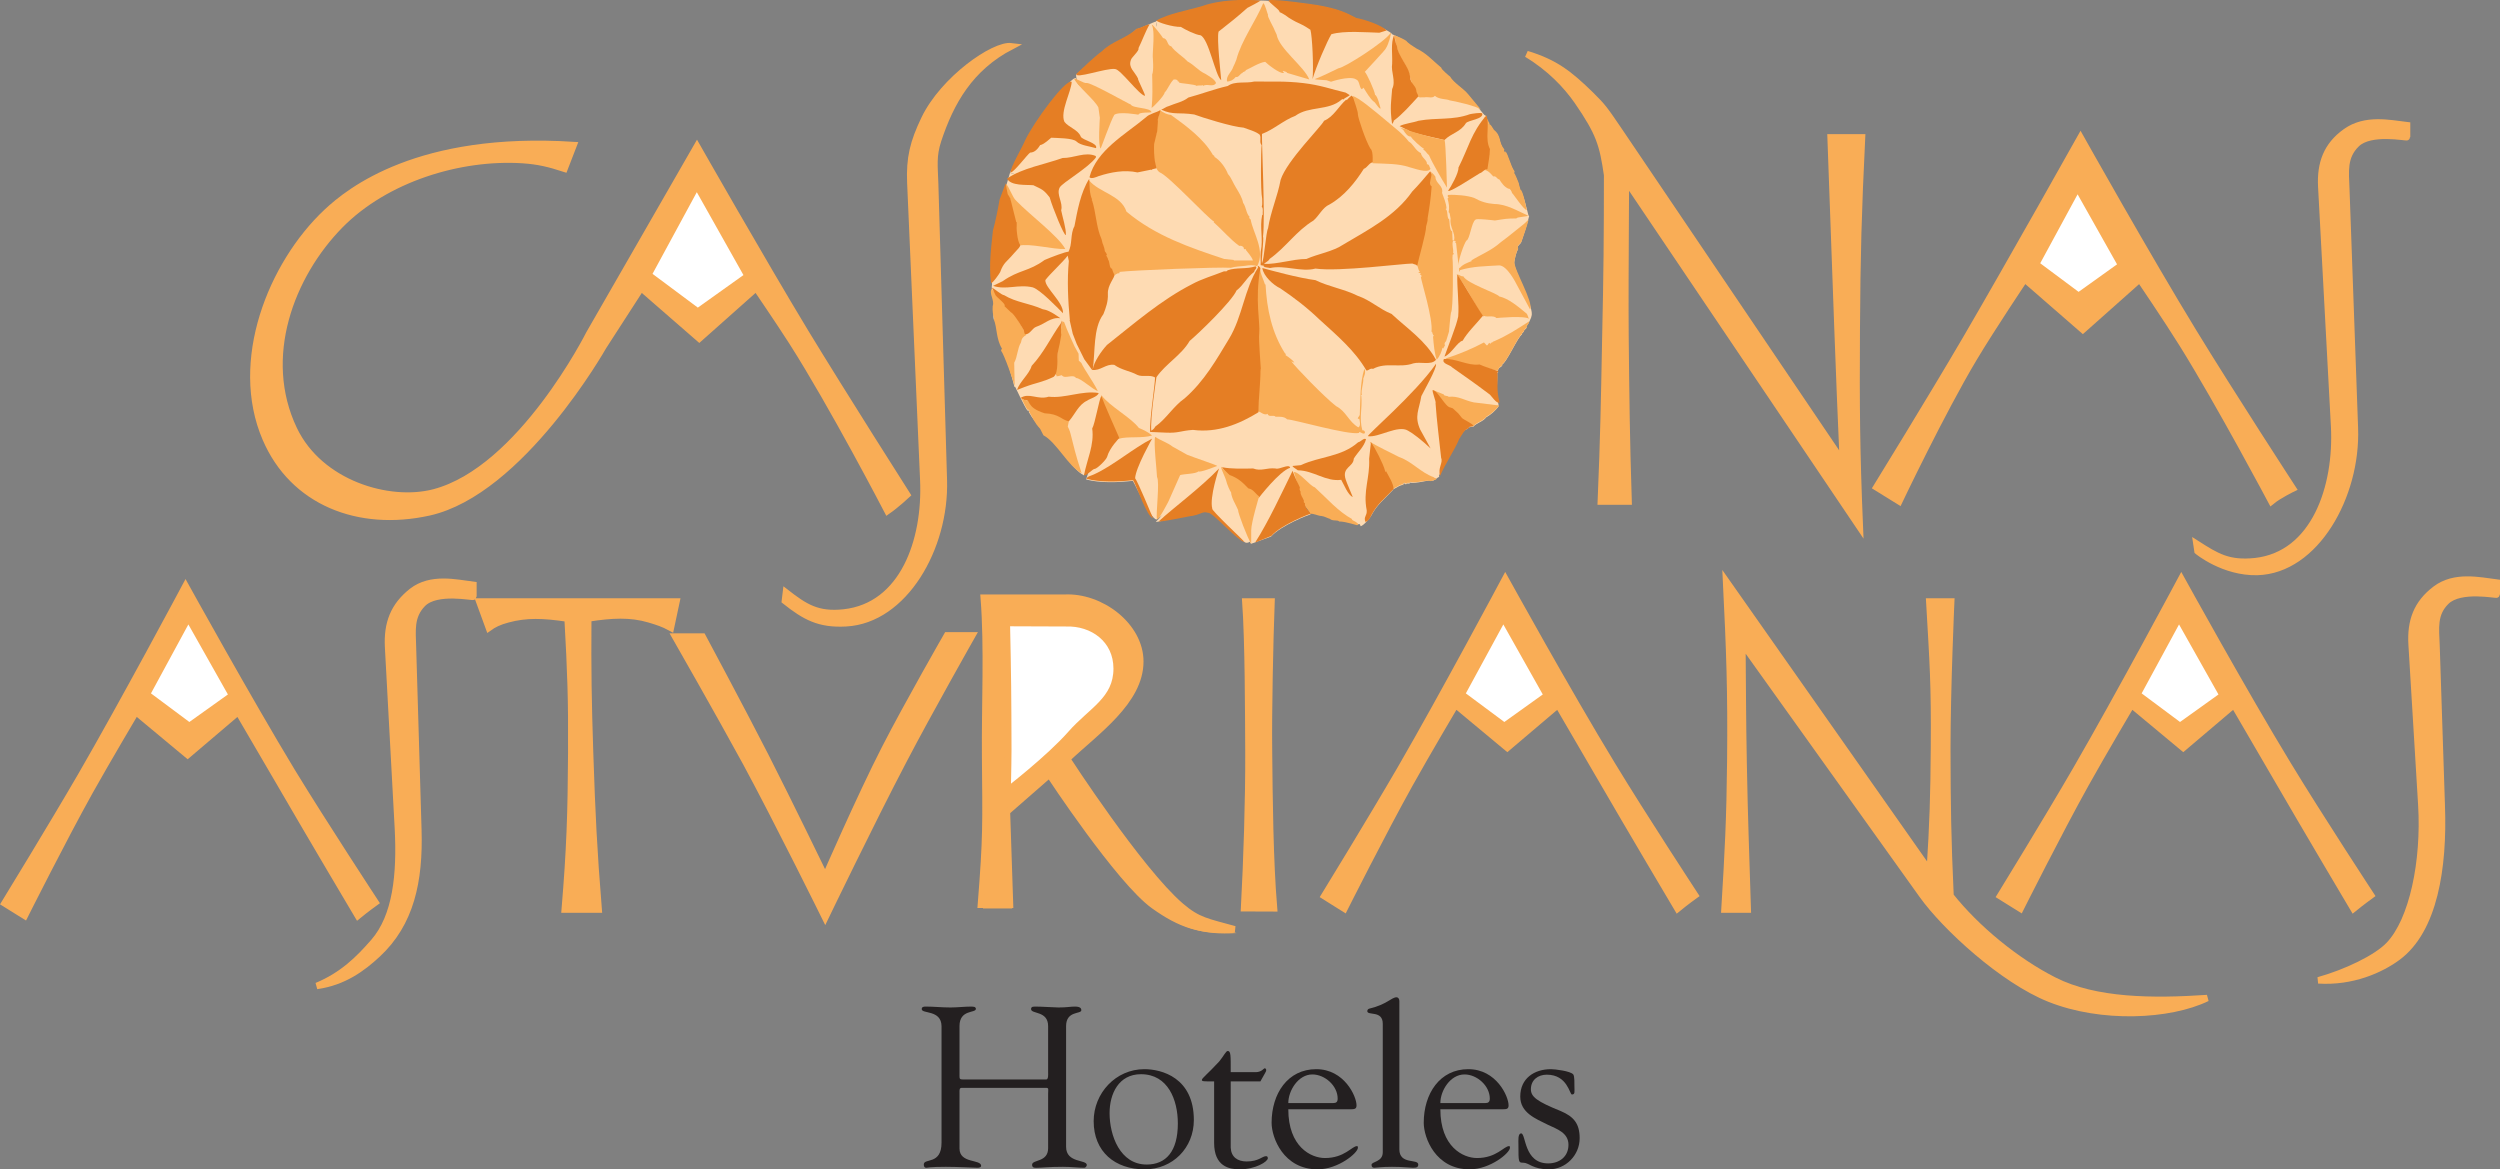 <?xml version="1.0" encoding="UTF-8"?>
<svg xmlns="http://www.w3.org/2000/svg" xmlns:xlink="http://www.w3.org/1999/xlink" width="85.3pt" height="39.9pt" viewBox="0 0 85.3 39.9" version="1.1">
<rect x="0" y="0" width="85.3" height="39.9" fill="#808080" stroke="none"/>
<defs>
<clipPath id="clip1">
  <path d="M 79 19 L 85.301 19 L 85.301 34 L 79 34 Z M 79 19 "/>
</clipPath>
<clipPath id="clip2">
  <path d="M 77 18 L 85.301 18 L 85.301 35 L 77 35 Z M 77 18 "/>
</clipPath>
<clipPath id="clip3">
  <path d="M 31 34 L 38 34 L 38 39.898 L 31 39.898 Z M 31 34 "/>
</clipPath>
<clipPath id="clip4">
  <path d="M 37 36 L 41 36 L 41 39.898 L 37 39.898 Z M 37 36 "/>
</clipPath>
<clipPath id="clip5">
  <path d="M 41 35 L 44 35 L 44 39.898 L 41 39.898 Z M 41 35 "/>
</clipPath>
<clipPath id="clip6">
  <path d="M 43 36 L 47 36 L 47 39.898 L 43 39.898 Z M 43 36 "/>
</clipPath>
<clipPath id="clip7">
  <path d="M 46 34 L 49 34 L 49 39.898 L 46 39.898 Z M 46 34 "/>
</clipPath>
<clipPath id="clip8">
  <path d="M 48 36 L 52 36 L 52 39.898 L 48 39.898 Z M 48 36 "/>
</clipPath>
<clipPath id="clip9">
  <path d="M 51 36 L 54 36 L 54 39.898 L 51 39.898 Z M 51 36 "/>
</clipPath>
</defs>
<g id="surface1">
<path style=" stroke:none;fill-rule:nonzero;fill:rgb(97.6%,67.799%,33.699%);fill-opacity:1;" d="M 82.312 30.645 C 82.121 31.324 81.852 31.891 81.508 32.246 C 81.086 32.688 80.043 33.188 79.102 33.449 C 80.266 33.523 81.238 33.082 81.809 32.66 C 82.406 32.215 82.793 31.5 83.027 30.641 Z M 80.086 30.645 C 80.223 30.871 80.301 31.008 80.301 31.008 C 80.465 30.871 80.652 30.73 80.773 30.641 Z M 68.352 30.645 L 68.934 31.008 C 68.934 31.008 69 30.871 69.117 30.641 Z M 65.664 30.645 C 66.488 31.738 68.383 33.461 69.934 34.078 C 71.703 34.785 74.023 34.676 75.309 34.055 C 73.461 34.184 71.496 34.168 70.086 33.453 C 68.828 32.816 67.5 31.734 66.609 30.641 Z M 58.863 30.645 C 58.855 30.77 58.848 30.898 58.84 31.035 L 59.633 31.035 C 59.629 30.898 59.625 30.77 59.617 30.645 Z M 57.023 30.645 C 57.156 30.871 57.238 31.008 57.238 31.008 C 57.402 30.871 57.59 30.73 57.711 30.641 Z M 45.289 30.645 L 45.871 31.008 C 45.871 31.008 45.938 30.871 46.055 30.641 Z M 42.469 30.645 C 42.461 30.762 42.457 30.875 42.449 30.988 L 43.469 30.992 C 43.457 30.879 43.449 30.762 43.441 30.641 Z M 39.949 30.645 C 40.09 30.793 40.227 30.922 40.355 31.035 C 40.949 31.547 41.258 31.574 42.195 31.836 C 41.031 31.91 40.355 31.68 39.445 31.027 C 39.309 30.934 39.156 30.801 38.996 30.641 Z M 34.523 30.645 L 34.535 30.996 L 33.539 30.996 C 33.551 30.875 33.559 30.758 33.57 30.645 Z M 28.48 30.645 C 28.281 31.055 28.156 31.312 28.156 31.312 C 28.156 31.312 28.031 31.055 27.824 30.641 Z M 19.301 30.645 C 19.289 30.77 19.281 30.902 19.27 31.035 L 20.426 31.035 C 20.414 30.902 20.406 30.77 20.395 30.645 Z M 13.445 30.645 C 13.316 31.23 13.098 31.746 12.746 32.145 C 12.234 32.73 11.691 33.273 10.809 33.641 C 11.734 33.508 12.363 33.039 12.879 32.562 C 13.469 32.02 13.832 31.375 14.039 30.641 Z M 11.852 30.645 C 12.07 31.016 12.211 31.25 12.211 31.25 C 12.48 31.027 12.812 30.789 12.812 30.789 C 12.812 30.789 12.777 30.738 12.715 30.645 Z M 0.258 30.645 C 0.188 30.758 0.152 30.82 0.152 30.82 L 0.844 31.25 C 0.844 31.25 0.961 31.016 1.148 30.645 L 0.258 30.645 "/>
<path style=" stroke:none;fill-rule:nonzero;fill:rgb(97.6%,67.799%,33.699%);fill-opacity:1;" d="M 35.805 26.43 L 34.355 27.695 L 34.461 30.871 L 33.469 30.871 C 33.656 28.504 33.633 28.16 33.613 25.785 C 33.598 24.113 33.699 22.062 33.566 20.395 L 36.316 20.395 C 37.559 20.328 38.906 21.352 38.906 22.57 C 38.906 23.934 37.395 24.961 36.41 25.895 C 36.41 25.895 38.875 29.695 40.281 30.906 C 40.875 31.418 41.184 31.445 42.125 31.707 C 40.961 31.781 40.281 31.551 39.371 30.902 C 38.188 30.055 35.805 26.43 35.805 26.43 "/>
<path style="fill:none;stroke-width:2.213;stroke-linecap:butt;stroke-linejoin:miter;stroke:rgb(97.6%,67.799%,33.699%);stroke-opacity:1;stroke-miterlimit:3.864;" d="M 358.047 134.703 L 343.555 122.047 L 344.609 90.289 L 334.688 90.289 C 336.562 113.961 336.328 117.398 336.133 141.148 C 335.977 157.867 336.992 178.375 335.664 195.055 L 363.164 195.055 C 375.586 195.719 389.062 185.484 389.062 173.297 C 389.062 159.664 373.945 149.391 364.102 140.055 C 364.102 140.055 388.75 102.047 402.812 89.938 C 408.75 84.82 411.836 84.547 421.25 81.93 C 409.609 81.188 402.812 83.492 393.711 89.977 C 381.875 98.453 358.047 134.703 358.047 134.703 Z M 358.047 134.703 " transform="matrix(0.1,0,0,-0.1,0,39.9)"/>
<path style=" stroke:none;fill-rule:nonzero;fill:rgb(97.6%,67.799%,33.699%);fill-opacity:1;" d="M 51.355 20.938 L 49.883 23.645 L 51.387 24.703 L 52.898 23.684 L 51.355 20.938 "/>
<path style="fill:none;stroke-width:2.213;stroke-linecap:butt;stroke-linejoin:miter;stroke:rgb(97.6%,67.799%,33.699%);stroke-opacity:1;stroke-miterlimit:3.864;" d="M 513.555 189.625 L 498.828 162.555 L 513.867 151.969 L 528.984 162.164 Z M 513.555 189.625 " transform="matrix(0.1,0,0,-0.1,0,39.9)"/>
<path style=" stroke:none;fill-rule:nonzero;fill:rgb(97.6%,67.799%,33.699%);fill-opacity:1;" d="M 51.359 19.746 C 51.359 19.746 49.234 23.73 47.789 26.227 C 46.797 27.938 45.18 30.574 45.18 30.574 L 45.871 31.008 C 45.871 31.008 47.188 28.391 48.098 26.758 C 48.691 25.691 49.664 24.051 49.664 24.051 L 51.43 25.52 L 53.16 24.051 C 53.16 24.051 54.016 25.516 54.562 26.457 C 55.594 28.238 57.238 31.008 57.238 31.008 C 57.508 30.785 57.84 30.547 57.84 30.547 C 57.84 30.547 56.066 27.844 54.996 26.078 C 53.516 23.648 51.359 19.746 51.359 19.746 "/>
<path style="fill:none;stroke-width:2.213;stroke-linecap:butt;stroke-linejoin:miter;stroke:rgb(97.6%,67.799%,33.699%);stroke-opacity:1;stroke-miterlimit:3.864;" d="M 513.594 201.539 C 513.594 201.539 492.344 161.695 477.891 136.734 C 467.969 119.625 451.797 93.258 451.797 93.258 L 458.711 88.922 C 458.711 88.922 471.875 115.094 480.977 131.422 C 486.914 142.086 496.641 158.492 496.641 158.492 L 514.297 143.805 L 531.602 158.492 C 531.602 158.492 540.156 143.844 545.625 134.43 C 555.938 116.617 572.383 88.922 572.383 88.922 C 575.078 91.148 578.398 93.531 578.398 93.531 C 578.398 93.531 560.664 120.562 549.961 138.219 C 535.156 162.516 513.594 201.539 513.594 201.539 Z M 513.594 201.539 " transform="matrix(0.1,0,0,-0.1,0,39.9)"/>
<path style=" stroke:none;fill-rule:nonzero;fill:rgb(97.6%,67.799%,33.699%);fill-opacity:1;" d="M 6.328 21.18 L 4.859 23.887 L 6.355 24.945 L 7.871 23.922 L 6.328 21.18 "/>
<path style="fill:none;stroke-width:2.213;stroke-linecap:butt;stroke-linejoin:miter;stroke:rgb(97.6%,67.799%,33.699%);stroke-opacity:1;stroke-miterlimit:3.864;" d="M 63.281 187.203 L 48.594 160.133 L 63.555 149.547 L 78.711 159.781 Z M 63.281 187.203 " transform="matrix(0.1,0,0,-0.1,0,39.9)"/>
<path style=" stroke:none;fill-rule:nonzero;fill:rgb(97.6%,67.799%,33.699%);fill-opacity:1;" d="M 6.332 19.988 C 6.332 19.988 4.207 23.973 2.762 26.469 C 1.77 28.18 0.152 30.82 0.152 30.82 L 0.844 31.25 C 0.844 31.25 2.156 28.633 3.066 27 C 3.664 25.934 4.637 24.293 4.637 24.293 L 6.402 25.762 L 8.129 24.293 C 8.129 24.293 8.988 25.758 9.535 26.699 C 10.566 28.48 12.211 31.25 12.211 31.25 C 12.48 31.027 12.812 30.789 12.812 30.789 C 12.812 30.789 11.039 28.086 9.965 26.324 C 8.488 23.887 6.332 19.988 6.332 19.988 "/>
<path style="fill:none;stroke-width:2.213;stroke-linecap:butt;stroke-linejoin:miter;stroke:rgb(97.6%,67.799%,33.699%);stroke-opacity:1;stroke-miterlimit:3.864;" d="M 63.32 199.117 C 63.32 199.117 42.07 159.273 27.617 134.312 C 17.695 117.203 1.523 90.797 1.523 90.797 L 8.438 86.5 C 8.438 86.5 21.562 112.672 30.664 129 C 36.641 139.664 46.367 156.07 46.367 156.07 L 64.023 141.383 L 81.289 156.07 C 81.289 156.07 89.883 141.422 95.352 132.008 C 105.664 114.195 122.109 86.5 122.109 86.5 C 124.805 88.727 128.125 91.109 128.125 91.109 C 128.125 91.109 110.391 118.141 99.648 135.758 C 84.883 160.133 63.32 199.117 63.32 199.117 Z M 63.32 199.117 " transform="matrix(0.1,0,0,-0.1,0,39.9)"/>
<path style=" stroke:none;fill-rule:nonzero;fill:rgb(97.6%,67.799%,33.699%);fill-opacity:1;" d="M 66.574 20.523 L 65.828 20.523 C 65.953 22.68 66.004 23.34 65.988 25.5 C 65.977 27.145 65.949 28.07 65.844 29.715 L 58.895 19.824 C 59.012 22.207 59.062 23.555 59.039 25.941 C 59.02 27.93 58.961 29.051 58.84 31.035 L 59.633 31.035 C 59.574 29.102 59.527 28.012 59.492 26.078 C 59.461 24.473 59.465 23.562 59.449 21.957 L 65.586 30.539 C 66.363 31.629 68.332 33.441 69.93 34.078 C 71.703 34.785 74.023 34.676 75.309 34.055 C 73.457 34.18 71.496 34.168 70.09 33.453 C 68.797 32.801 67.438 31.684 66.551 30.566 C 66.461 28.605 66.445 27.5 66.441 25.535 C 66.441 23.48 66.574 20.523 66.574 20.523 "/>
<path style="fill:none;stroke-width:2.213;stroke-linecap:butt;stroke-linejoin:miter;stroke:rgb(97.6%,67.799%,33.699%);stroke-opacity:1;stroke-miterlimit:3.864;" d="M 665.742 193.766 L 658.281 193.766 C 659.531 172.203 660.039 165.602 659.883 144 C 659.766 127.555 659.492 118.297 658.438 101.852 L 588.945 200.758 C 590.117 176.93 590.625 163.453 590.391 139.586 C 590.195 119.703 589.609 108.492 588.398 88.648 L 596.328 88.648 C 595.742 107.984 595.273 118.883 594.922 138.219 C 594.609 154.273 594.648 163.375 594.492 179.43 L 655.859 93.609 C 663.633 82.711 683.32 64.586 699.297 58.219 C 717.031 51.148 740.234 52.242 753.086 58.453 C 734.57 57.203 714.961 57.32 700.898 64.469 C 687.969 70.992 674.375 82.164 665.508 93.336 C 664.609 112.945 664.453 124 664.414 143.648 C 664.414 164.195 665.742 193.766 665.742 193.766 Z M 665.742 193.766 " transform="matrix(0.1,0,0,-0.1,0,39.9)"/>
<path style=" stroke:none;fill-rule:nonzero;fill:rgb(97.6%,67.799%,33.699%);fill-opacity:1;" d="M 74.98 18.809 C 74.98 18.809 75.867 19.543 77.02 19.516 C 79.008 19.461 80.434 16.922 80.348 14.605 L 80.055 6.445 C 80.031 5.836 79.965 5.348 80.402 4.918 C 80.883 4.441 82.129 4.715 82.129 4.68 L 82.129 4.273 C 81.539 4.203 80.703 4.016 80.035 4.496 C 79.383 4.961 79.16 5.574 79.203 6.375 L 79.641 14.535 C 79.754 16.613 78.969 18.926 76.945 19.148 C 76.039 19.242 75.637 18.992 74.941 18.547 L 74.98 18.809 "/>
<path style="fill:none;stroke-width:2.213;stroke-linecap:butt;stroke-linejoin:miter;stroke:rgb(97.6%,67.799%,33.699%);stroke-opacity:1;stroke-miterlimit:3.864;" d="M 749.805 210.914 C 749.805 210.914 758.672 203.57 770.195 203.844 C 790.078 204.391 804.336 229.781 803.477 252.945 L 800.547 334.547 C 800.312 340.641 799.648 345.523 804.023 349.82 C 808.828 354.586 821.289 351.852 821.289 352.203 L 821.289 356.266 C 815.391 356.969 807.031 358.844 800.352 354.039 C 793.828 349.391 791.602 343.258 792.031 335.25 L 796.406 253.648 C 797.539 232.867 789.688 209.742 769.453 207.516 C 760.391 206.578 756.367 209.078 749.414 213.531 Z M 749.805 210.914 " transform="matrix(0.1,0,0,-0.1,0,39.9)"/>
<path style=" stroke:none;fill-rule:nonzero;fill:rgb(97.6%,67.799%,33.699%);fill-opacity:1;" d="M 16.152 19.957 C 15.562 19.883 14.703 19.672 14.055 20.176 C 13.426 20.672 13.203 21.27 13.242 22.07 L 13.578 28.281 C 13.656 29.82 13.52 31.262 12.746 32.145 C 12.234 32.73 11.691 33.273 10.809 33.641 C 11.734 33.508 12.363 33.039 12.879 32.562 C 14.023 31.5 14.324 30.059 14.273 28.32 L 14.09 22.105 C 14.074 21.504 14.004 21.031 14.422 20.602 C 14.898 20.113 16.152 20.398 16.152 20.359 L 16.152 19.957 "/>
<path style="fill:none;stroke-width:2.213;stroke-linecap:butt;stroke-linejoin:miter;stroke:rgb(97.6%,67.799%,33.699%);stroke-opacity:1;stroke-miterlimit:3.864;" d="M 161.523 199.43 C 155.625 200.172 147.031 202.281 140.547 197.242 C 134.258 192.281 132.031 186.305 132.422 178.297 L 135.781 116.188 C 136.562 100.797 135.195 86.383 127.461 77.555 C 122.344 71.695 116.914 66.266 108.086 62.594 C 117.344 63.922 123.633 68.609 128.789 73.375 C 140.234 84 143.242 98.414 142.734 115.797 L 140.898 177.945 C 140.742 183.961 140.039 188.688 144.219 192.984 C 148.984 197.867 161.523 195.016 161.523 195.406 Z M 161.523 199.43 " transform="matrix(0.1,0,0,-0.1,0,39.9)"/>
<path style=" stroke:none;fill-rule:nonzero;fill:rgb(97.6%,67.799%,33.699%);fill-opacity:1;" d="M 14.629 17.484 C 12.234 18.012 9.992 17.133 9.062 14.961 C 7.934 12.328 9.25 9.02 11.145 7.238 C 11.926 6.504 14.289 4.609 19.574 4.949 L 19.262 5.758 C 18.746 5.59 18.367 5.496 17.828 5.461 C 15.688 5.324 13.156 6.102 11.598 7.691 C 9.93 9.395 8.855 12.191 10.031 14.652 C 10.914 16.496 13.266 17.203 14.809 16.801 C 17.777 16.023 20.105 11.383 20.105 11.383 L 23.781 4.988 C 23.781 4.988 25.996 8.879 27.477 11.328 C 28.805 13.512 30.953 16.883 30.953 16.883 C 30.953 16.883 30.586 17.227 30.281 17.438 C 30.281 17.438 28.414 13.84 27.02 11.656 C 26.559 10.938 25.801 9.828 25.801 9.828 L 23.859 11.555 L 21.875 9.828 L 20.586 11.824 C 20.586 11.824 17.785 16.785 14.629 17.484 "/>
<path style="fill:none;stroke-width:2.213;stroke-linecap:butt;stroke-linejoin:miter;stroke:rgb(97.6%,67.799%,33.699%);stroke-opacity:1;stroke-miterlimit:3.864;" d="M 146.289 224.156 C 122.344 218.883 99.922 227.672 90.625 249.391 C 79.336 275.719 92.5 308.805 111.445 326.617 C 119.258 333.961 142.891 352.906 195.742 349.508 L 192.617 341.422 C 187.461 343.102 183.672 344.039 178.281 344.391 C 156.875 345.758 131.562 337.984 115.977 322.086 C 99.297 305.055 88.555 277.086 100.312 252.477 C 109.141 234.039 132.656 226.969 148.086 230.992 C 177.773 238.766 201.055 285.172 201.055 285.172 L 237.812 349.117 C 237.812 349.117 259.961 310.211 274.766 285.719 C 288.047 263.883 309.531 230.172 309.531 230.172 C 309.531 230.172 305.859 226.734 302.812 224.625 C 302.812 224.625 284.141 260.602 270.195 282.438 C 265.586 289.625 258.008 300.719 258.008 300.719 L 238.594 283.453 L 218.75 300.719 L 205.859 280.758 C 205.859 280.758 177.852 231.148 146.289 224.156 Z M 146.289 224.156 " transform="matrix(0.1,0,0,-0.1,0,39.9)"/>
<path style=" stroke:none;fill-rule:nonzero;fill:rgb(100%,100%,100%);fill-opacity:1;" d="M 23.773 6.328 L 22.121 9.375 L 23.809 10.633 L 25.512 9.418 L 23.773 6.328 "/>
<path style="fill:none;stroke-width:2.213;stroke-linecap:butt;stroke-linejoin:miter;stroke:rgb(97.6%,67.799%,33.699%);stroke-opacity:1;stroke-miterlimit:3.864;" d="M 237.734 335.719 L 221.211 305.25 L 238.086 292.672 L 255.117 304.82 Z M 237.734 335.719 " transform="matrix(0.1,0,0,-0.1,0,39.9)"/>
<path style=" stroke:none;fill-rule:nonzero;fill:rgb(97.6%,67.799%,33.699%);fill-opacity:1;" d="M 34.508 1.578 C 33.918 1.504 32.191 2.699 31.539 4.059 C 31.16 4.852 31.023 5.383 31.062 6.258 L 31.504 16.391 C 31.594 18.438 30.816 20.676 28.793 20.898 C 27.887 20.996 27.461 20.711 26.816 20.211 L 26.781 20.504 C 27.461 21.043 27.945 21.316 28.867 21.266 C 30.855 21.156 32.27 18.691 32.203 16.391 L 31.906 6.258 C 31.891 5.684 31.828 5.336 32.008 4.789 C 32.441 3.477 33.098 2.312 34.508 1.578 "/>
<path style="fill:none;stroke-width:2.213;stroke-linecap:butt;stroke-linejoin:miter;stroke:rgb(97.6%,67.799%,33.699%);stroke-opacity:1;stroke-miterlimit:3.864;" d="M 345.078 383.219 C 339.18 383.961 321.914 372.008 315.391 358.414 C 311.602 350.484 310.234 345.172 310.625 336.422 L 315.039 235.094 C 315.938 214.625 308.164 192.242 287.93 190.016 C 278.867 189.039 274.609 191.891 268.164 196.891 L 267.812 193.961 C 274.609 188.57 279.453 185.836 288.672 186.344 C 308.555 187.438 322.695 212.086 322.031 235.094 L 319.062 336.422 C 318.906 342.164 318.281 345.641 320.078 351.109 C 324.414 364.234 330.977 375.875 345.078 383.219 Z M 345.078 383.219 " transform="matrix(0.1,0,0,-0.1,0,39.9)"/>
<path style=" stroke:none;fill-rule:nonzero;fill:rgb(97.6%,67.799%,33.699%);fill-opacity:1;" d="M 70.98 6.027 L 69.328 9.074 L 71.016 10.332 L 72.719 9.117 L 70.98 6.027 "/>
<path style="fill:none;stroke-width:2.213;stroke-linecap:butt;stroke-linejoin:miter;stroke:rgb(97.6%,67.799%,33.699%);stroke-opacity:1;stroke-miterlimit:3.864;" d="M 709.805 338.727 L 693.281 308.258 L 710.156 295.68 L 727.188 307.828 Z M 709.805 338.727 " transform="matrix(0.1,0,0,-0.1,0,39.9)"/>
<path style=" stroke:none;fill-rule:nonzero;fill:rgb(97.6%,67.799%,33.699%);fill-opacity:1;" d="M 70.988 4.688 C 70.988 4.688 68.625 8.906 67.066 11.578 C 65.906 13.562 64.02 16.625 64.02 16.625 L 64.801 17.109 C 64.801 17.109 66.242 14.078 67.34 12.238 C 67.984 11.16 69.082 9.527 69.082 9.527 L 71.066 11.254 L 73.008 9.527 C 73.008 9.527 73.922 10.871 74.469 11.75 C 75.738 13.789 77.5 17.109 77.5 17.109 C 77.762 16.895 78.234 16.668 78.234 16.668 C 78.234 16.668 76.129 13.434 74.844 11.328 C 73.281 8.773 70.988 4.688 70.988 4.688 "/>
<path style="fill:none;stroke-width:2.213;stroke-linecap:butt;stroke-linejoin:miter;stroke:rgb(97.6%,67.799%,33.699%);stroke-opacity:1;stroke-miterlimit:3.864;" d="M 709.883 352.125 C 709.883 352.125 686.25 309.938 670.664 283.219 C 659.062 263.375 640.195 232.75 640.195 232.75 L 648.008 227.906 C 648.008 227.906 662.422 258.219 673.398 276.617 C 679.844 287.398 690.82 303.727 690.82 303.727 L 710.664 286.461 L 730.078 303.727 C 730.078 303.727 739.219 290.289 744.688 281.5 C 757.383 261.109 775 227.906 775 227.906 C 777.617 230.055 782.344 232.32 782.344 232.32 C 782.344 232.32 761.289 264.664 748.438 285.719 C 732.812 311.266 709.883 352.125 709.883 352.125 Z M 709.883 352.125 " transform="matrix(0.1,0,0,-0.1,0,39.9)"/>
<g clip-path="url(#clip1)" clip-rule="nonzero">
<path style=" stroke:none;fill-rule:nonzero;fill:rgb(97.6%,67.799%,33.699%);fill-opacity:1;" d="M 85.191 19.879 C 84.602 19.805 83.75 19.605 83.098 20.102 C 82.457 20.586 82.238 21.191 82.285 21.992 L 82.617 27.477 C 82.73 29.383 82.32 31.398 81.508 32.246 C 81.086 32.688 80.043 33.188 79.102 33.449 C 80.266 33.523 81.238 33.082 81.809 32.66 C 83.062 31.73 83.387 29.602 83.312 27.512 L 83.133 22.027 C 83.109 21.426 83.035 20.945 83.465 20.523 C 83.953 20.047 85.191 20.32 85.191 20.285 L 85.191 19.879 "/>
</g>
<g clip-path="url(#clip2)" clip-rule="nonzero">
<path style="fill:none;stroke-width:2.213;stroke-linecap:butt;stroke-linejoin:miter;stroke:rgb(97.6%,67.799%,33.699%);stroke-opacity:1;stroke-miterlimit:3.864;" d="M 851.914 200.211 C 846.016 200.953 837.5 202.945 830.977 197.984 C 824.57 193.141 822.383 187.086 822.852 179.078 L 826.172 124.234 C 827.305 105.172 823.203 85.016 815.078 76.539 C 810.859 72.125 800.43 67.125 791.016 64.508 C 802.656 63.766 812.383 68.18 818.086 72.398 C 830.625 81.695 833.867 102.984 833.125 123.883 L 831.328 178.727 C 831.094 184.742 830.352 189.547 834.648 193.766 C 839.531 198.531 851.914 195.797 851.914 196.148 Z M 851.914 200.211 " transform="matrix(0.1,0,0,-0.1,0,39.9)"/>
</g>
<path style=" stroke:none;fill-rule:nonzero;fill:rgb(97.6%,67.799%,33.699%);fill-opacity:1;" d="M 74.418 20.938 L 72.949 23.645 L 74.449 24.703 L 75.965 23.684 L 74.418 20.938 "/>
<path style="fill:none;stroke-width:2.213;stroke-linecap:butt;stroke-linejoin:miter;stroke:rgb(97.6%,67.799%,33.699%);stroke-opacity:1;stroke-miterlimit:3.864;" d="M 744.18 189.625 L 729.492 162.555 L 744.492 151.969 L 759.648 162.164 Z M 744.18 189.625 " transform="matrix(0.1,0,0,-0.1,0,39.9)"/>
<path style=" stroke:none;fill-rule:nonzero;fill:rgb(97.6%,67.799%,33.699%);fill-opacity:1;" d="M 74.426 19.746 C 74.426 19.746 72.297 23.73 70.852 26.227 C 69.863 27.938 68.242 30.574 68.242 30.574 L 68.938 31.008 C 68.938 31.008 70.25 28.391 71.16 26.758 C 71.754 25.691 72.727 24.051 72.727 24.051 L 74.492 25.52 L 76.223 24.051 C 76.223 24.051 77.078 25.516 77.625 26.457 C 78.656 28.238 80.301 31.008 80.301 31.008 C 80.574 30.785 80.902 30.547 80.902 30.547 C 80.902 30.547 79.129 27.844 78.059 26.078 C 76.578 23.648 74.426 19.746 74.426 19.746 "/>
<path style="fill:none;stroke-width:2.213;stroke-linecap:butt;stroke-linejoin:miter;stroke:rgb(97.6%,67.799%,33.699%);stroke-opacity:1;stroke-miterlimit:3.864;" d="M 744.258 201.539 C 744.258 201.539 722.969 161.695 708.516 136.734 C 698.633 119.625 682.422 93.258 682.422 93.258 L 689.375 88.922 C 689.375 88.922 702.5 115.094 711.602 131.422 C 717.539 142.086 727.266 158.492 727.266 158.492 L 744.922 143.805 L 762.227 158.492 C 762.227 158.492 770.781 143.844 776.25 134.43 C 786.562 116.617 803.008 88.922 803.008 88.922 C 805.742 91.148 809.023 93.531 809.023 93.531 C 809.023 93.531 791.289 120.562 780.586 138.219 C 765.781 162.516 744.258 201.539 744.258 201.539 Z M 744.258 201.539 " transform="matrix(0.1,0,0,-0.1,0,39.9)"/>
<path style=" stroke:none;fill-rule:nonzero;fill:rgb(97.6%,67.799%,33.699%);fill-opacity:1;" d="M 28.156 31.312 C 28.156 31.312 26.555 28.066 25.453 26.027 C 24.531 24.336 23.035 21.719 23.035 21.719 L 23.973 21.719 C 23.973 21.719 25.297 24.188 26.113 25.785 C 26.93 27.387 28.156 29.918 28.156 29.918 C 28.156 29.918 29.332 27.215 30.188 25.543 C 30.973 24.012 32.312 21.68 32.312 21.68 L 33.176 21.68 C 33.176 21.68 31.707 24.27 30.828 25.953 C 29.742 28.023 28.156 31.312 28.156 31.312 "/>
<path style="fill:none;stroke-width:2.213;stroke-linecap:butt;stroke-linejoin:miter;stroke:rgb(97.6%,67.799%,33.699%);stroke-opacity:1;stroke-miterlimit:3.864;" d="M 281.562 85.875 C 281.562 85.875 265.547 118.336 254.531 138.727 C 245.312 155.641 230.352 181.812 230.352 181.812 L 239.727 181.812 C 239.727 181.812 252.969 157.125 261.133 141.148 C 269.297 125.133 281.562 99.82 281.562 99.82 C 281.562 99.82 293.32 126.852 301.875 143.57 C 309.727 158.883 323.125 182.203 323.125 182.203 L 331.758 182.203 C 331.758 182.203 317.07 156.305 308.281 139.469 C 297.422 118.766 281.562 85.875 281.562 85.875 Z M 281.562 85.875 " transform="matrix(0.1,0,0,-0.1,0,39.9)"/>
<path style=" stroke:none;fill-rule:nonzero;fill:rgb(97.6%,67.799%,33.699%);fill-opacity:1;" d="M 63.531 4.688 C 63.406 7.246 63.367 8.691 63.352 11.254 C 63.336 13.883 63.348 15.367 63.457 17.992 L 55.473 6.148 C 55.496 4.062 55.441 9.41 55.461 11.496 C 55.484 13.688 55.496 14.922 55.566 17.113 L 54.621 17.113 C 54.715 14.902 54.734 13.656 54.777 11.445 C 54.824 9.312 54.836 8.105 54.836 5.973 C 54.684 4.93 54.574 4.547 53.824 3.457 C 53.449 2.918 52.883 2.316 52.094 1.844 C 53.07 2.141 53.551 2.527 54.273 3.23 C 54.707 3.656 54.762 3.75 55.242 4.453 L 62.879 15.75 C 62.805 13.969 62.758 12.965 62.695 11.18 L 62.461 4.688 L 63.531 4.688 "/>
<path style="fill:none;stroke-width:2.213;stroke-linecap:butt;stroke-linejoin:miter;stroke:rgb(97.6%,67.799%,33.699%);stroke-opacity:1;stroke-miterlimit:3.864;" d="M 635.312 352.125 C 634.062 326.539 633.672 312.086 633.516 286.461 C 633.359 260.172 633.477 245.328 634.57 219.078 L 554.727 337.516 C 554.961 358.375 554.414 304.898 554.609 284.039 C 554.844 262.125 554.961 249.781 555.664 227.867 L 546.211 227.867 C 547.148 249.977 547.344 262.438 547.773 284.547 C 548.242 305.875 548.359 317.945 548.359 339.273 C 546.836 349.703 545.742 353.531 538.242 364.43 C 534.492 369.82 528.828 375.836 520.938 380.562 C 530.703 377.594 535.508 373.727 542.734 366.695 C 547.07 362.438 547.617 361.5 552.422 354.469 L 628.789 241.5 C 628.047 259.312 627.578 269.352 626.953 287.203 L 624.609 352.125 Z M 635.312 352.125 " transform="matrix(0.1,0,0,-0.1,0,39.9)"/>
<path style=" stroke:none;fill-rule:nonzero;fill:rgb(97.6%,67.799%,33.699%);fill-opacity:1;" d="M 16.352 20.523 L 16.68 21.422 C 16.836 21.309 17.035 21.207 17.324 21.133 C 17.957 20.961 18.535 20.98 19.367 21.105 C 19.469 22.922 19.504 23.879 19.492 25.695 C 19.48 27.781 19.441 28.961 19.27 31.035 L 20.426 31.035 C 20.258 28.957 20.203 27.781 20.133 25.695 C 20.074 23.906 20.059 22.895 20.07 21.102 C 20.871 20.977 21.508 20.941 22.152 21.133 C 22.449 21.223 22.617 21.273 22.891 21.422 L 23.082 20.523 L 16.352 20.523 "/>
<path style="fill:none;stroke-width:2.213;stroke-linecap:butt;stroke-linejoin:miter;stroke:rgb(97.6%,67.799%,33.699%);stroke-opacity:1;stroke-miterlimit:3.864;" d="M 163.516 193.766 L 166.797 184.781 C 168.359 185.914 170.352 186.93 173.242 187.672 C 179.57 189.391 185.352 189.195 193.672 187.945 C 194.688 169.781 195.039 160.211 194.922 142.047 C 194.805 121.188 194.414 109.391 192.695 88.648 L 204.258 88.648 C 202.578 109.43 202.031 121.188 201.328 142.047 C 200.742 159.938 200.586 170.055 200.703 187.984 C 208.711 189.234 215.078 189.586 221.523 187.672 C 224.492 186.773 226.172 186.266 228.906 184.781 L 230.82 193.766 Z M 163.516 193.766 " transform="matrix(0.1,0,0,-0.1,0,39.9)"/>
<path style=" stroke:none;fill-rule:nonzero;fill:rgb(97.6%,67.799%,33.699%);fill-opacity:1;" d="M 42.492 20.523 C 42.59 21.895 42.59 24.281 42.598 25.656 C 42.605 27.266 42.535 29.383 42.449 30.988 L 43.469 30.992 C 43.332 29.371 43.312 27.238 43.297 25.613 C 43.281 24.254 43.332 21.879 43.383 20.523 L 42.492 20.523 "/>
<path style="fill:none;stroke-width:2.213;stroke-linecap:butt;stroke-linejoin:miter;stroke:rgb(97.6%,67.799%,33.699%);stroke-opacity:1;stroke-miterlimit:3.864;" d="M 424.922 193.766 C 425.898 180.055 425.898 156.188 425.977 142.438 C 426.055 126.344 425.352 105.172 424.492 89.117 L 434.688 89.078 C 433.32 105.289 433.125 126.617 432.969 142.867 C 432.812 156.461 433.32 180.211 433.828 193.766 Z M 424.922 193.766 " transform="matrix(0.1,0,0,-0.1,0,39.9)"/>
<path style=" stroke:none;fill-rule:nonzero;fill:rgb(99.599%,85.899%,70.2%);fill-opacity:1;" d="M 43.289 0.031 C 43.215 0.082 43.344 3.453 43.25 3.504 C 42.879 3.832 43.129 4.086 42.742 4.387 C 42.676 4.625 41.246 4.785 41.262 5.008 C 41.059 4.855 40.387 3.152 40.102 3.031 C 39.934 3.012 39.918 2.16 39.762 2.066 C 39.496 2.078 39.496 0.789 39.441 0.727 C 39.871 0.484 40.473 0.488 40.984 0.336 C 41.535 0.133 42.695 -0.027 43.289 0.031 "/>
<path style=" stroke:none;fill-rule:nonzero;fill:rgb(99.599%,85.899%,70.2%);fill-opacity:1;" d="M 44.938 0.195 C 45.664 0.32 45.934 0.461 46.266 0.637 C 46.512 0.676 47.328 0.977 47.496 1.16 L 45.742 6.332 C 45.301 6.324 45.688 4.793 45.25 4.918 C 45.113 5.141 44.492 4.555 44.379 4.969 C 44.418 4.543 43.844 4.746 43.777 4.539 C 43.348 4.254 43.348 4.414 42.91 4.145 C 42.824 4.078 43.254 1.125 43.156 1.086 C 43.219 1.039 43.238 0.094 43.277 0.035 C 43.531 -0.016 44.938 0.195 44.938 0.195 "/>
<path style=" stroke:none;fill-rule:nonzero;fill:rgb(99.599%,85.899%,70.2%);fill-opacity:1;" d="M 39.477 0.727 C 39.336 0.961 39.918 1.395 39.801 1.633 C 39.848 1.711 40.281 2.859 40.27 2.938 C 40.172 3.199 40.219 3.473 40.328 3.711 C 40.309 3.754 39.098 3.277 39.055 3.293 C 38.844 3.25 37.969 4.094 37.781 4.086 C 37.488 4.039 36.613 2.746 36.727 2.535 C 36.977 2.309 37.484 2.066 37.758 1.863 C 38.082 1.531 38.434 1.328 38.773 1 C 38.922 0.98 39.332 0.75 39.477 0.727 "/>
<path style=" stroke:none;fill-rule:nonzero;fill:rgb(99.599%,85.899%,70.2%);fill-opacity:1;" d="M 36.723 2.672 C 36.707 3.008 37.242 3.082 37.402 3.426 C 37.559 3.625 38.18 4.191 38.27 4.426 C 38.32 4.547 37.473 4.906 37.383 5.078 C 37.176 5.016 37.605 6.012 37.477 5.879 C 37.355 5.758 37.512 6.137 37.309 6.125 C 37.07 6.332 36.387 6.438 36.328 6.445 C 36.246 6.574 37.152 6.477 36.988 6.48 C 36.906 6.531 34.578 5.914 34.473 5.906 C 34.445 5.77 35.211 4.879 35.25 4.75 C 35.535 4.133 36.52 2.551 36.723 2.672 "/>
<path style=" stroke:none;fill-rule:nonzero;fill:rgb(99.599%,85.899%,70.2%);fill-opacity:1;" d="M 50.652 4.078 C 50.789 4.051 50.738 4.176 50.824 4.23 C 50.809 4.23 50.785 4.227 50.773 4.25 C 50.863 4.262 50.914 4.383 50.961 4.457 C 51.234 4.672 51.105 4.863 51.324 5.129 C 51.277 5.164 51.336 5.199 51.34 5.234 C 51.363 5.223 51.359 5.199 51.359 5.18 L 51.34 5.164 C 51.473 5.336 51.523 5.668 51.668 5.867 L 51.648 5.922 C 51.684 5.953 51.773 6.176 51.805 6.262 C 51.82 6.328 51.844 6.418 51.867 6.5 C 51.957 6.512 52.145 7.34 52.156 7.367 C 52.074 7.398 51.094 7.164 51.062 7.16 C 51.062 7.129 47.48 7.461 47.422 7.484 C 47.285 7.418 47.078 7.02 46.988 6.879 C 46.906 6.875 46.98 6.324 46.875 6.352 C 46.875 6.352 46.676 4.75 46.57 4.746 C 46.621 4.422 48.355 3.281 48.195 2.973 C 48.176 2.711 50.715 4.254 50.637 4.008 C 50.66 4.051 50.715 4.035 50.652 4.078 "/>
<path style=" stroke:none;fill-rule:nonzero;fill:rgb(99.599%,85.899%,70.2%);fill-opacity:1;" d="M 46.637 6.75 C 46.633 6.992 48.375 5.762 48.344 5.988 C 48.234 5.977 48.18 6.098 48.086 6.125 C 47.766 6.316 47.031 6.801 47.004 6.719 C 47.094 6.598 47.207 5.605 47.195 5.426 C 47.543 4.742 49.855 3.465 50.707 3.957 C 50.824 4.34 46.457 6.395 46.637 6.75 "/>
<path style=" stroke:none;fill-rule:nonzero;fill:rgb(99.599%,85.899%,70.2%);fill-opacity:1;" d="M 52.176 7.367 C 52.102 7.66 52.016 7.941 51.91 8.242 C 51.895 8.344 51.73 8.383 51.789 8.516 C 51.727 8.613 51.676 8.863 51.664 8.957 C 51.641 9.215 52.383 10.555 52.25 10.785 L 51.023 10.711 C 51.023 10.711 45.234 11.082 44.965 11.082 C 44.469 11.109 46.68 9.293 46.223 9.43 L 46.188 9.496 L 46.188 9.344 L 46.203 9.359 C 46.309 9.234 47.664 9.18 47.809 9.117 L 47.793 9.102 C 48.113 8.898 47.074 7.703 47.383 7.426 C 47.762 7.148 50.777 7.336 51.137 7.051 L 52.176 7.367 "/>
<path style=" stroke:none;fill-rule:nonzero;fill:rgb(99.599%,85.899%,70.2%);fill-opacity:1;" d="M 41.441 14.52 C 41.543 14.664 41.383 16.406 39.457 17.727 C 39.25 17.691 38.754 16.566 38.652 16.406 C 38.176 16.461 37.527 16.488 37.059 16.359 C 37.07 16.277 37.789 14.293 37.855 14.254 C 38.52 13.953 41.457 14.156 41.441 14.52 "/>
<path style=" stroke:none;fill-rule:nonzero;fill:rgb(99.599%,85.899%,70.2%);fill-opacity:1;" d="M 46.441 14.141 C 46.91 14.309 48.48 15.844 48.949 16.012 C 48.98 16.055 49.125 16.203 49.102 16.273 C 49.07 16.273 48.902 16.43 48.867 16.398 C 48.68 16.371 48.359 16.512 48.09 16.465 L 48.109 16.484 C 48.074 16.527 47.98 16.465 47.973 16.535 C 47.941 16.484 47.902 16.496 47.852 16.516 L 47.902 16.551 C 47.781 16.523 47.617 16.676 47.516 16.699 C 47.312 16.309 46.242 14.047 46.441 14.141 "/>
<path style=" stroke:none;fill-rule:nonzero;fill:rgb(99.599%,85.899%,70.2%);fill-opacity:1;" d="M 42.805 15.266 C 42.734 15.301 43.137 18.559 42.531 18.52 C 42.324 18.52 41.324 17.371 41.172 17.406 C 40.945 17.344 41.004 17.504 40.551 17.559 C 40.414 17.578 39.391 17.852 39.441 17.801 C 39.934 17.344 41.293 15.367 41.902 14.723 C 41.902 14.723 42.695 14.887 42.805 15.266 "/>
<path style=" stroke:none;fill-rule:nonzero;fill:rgb(99.599%,85.899%,70.2%);fill-opacity:1;" d="M 47.477 1.16 C 47.621 1.215 47.852 1.344 47.973 1.418 C 48.027 1.492 48.203 1.605 48.324 1.684 C 48.66 1.84 48.863 2.082 49.164 2.336 C 49.164 2.395 49.453 2.629 49.465 2.637 C 49.598 2.855 49.922 3.035 50.082 3.242 L 50.703 3.992 C 50.574 3.867 47.387 5.441 47.289 5.426 C 47.168 5.375 47 5.461 46.855 5.332 C 46.785 5.43 46.707 5.078 46.609 5.105 C 46.508 5.094 46.23 5.004 46.176 4.859 C 45.941 4.449 46.449 7.055 46.102 6.691 C 46.062 6.602 45.629 6.297 45.609 6.219 L 45.855 5.559 L 47.477 1.16 "/>
<path style=" stroke:none;fill-rule:nonzero;fill:rgb(99.599%,85.899%,70.2%);fill-opacity:1;" d="M 50.484 12.543 C 50.488 12.543 49.219 12.535 49.219 12.535 C 49.066 12.414 48.914 12.566 48.738 12.496 C 48.617 12.438 48.238 12.34 48.125 12.254 C 48.531 12.133 48.734 12.055 49.082 11.859 L 48.441 11.805 C 48.5 11.797 48.59 11.824 48.652 11.82 C 48.648 11.836 48.66 11.848 48.672 11.855 L 48.703 11.805 C 46.273 11.766 49.09 10.223 49.137 10.219 C 49.637 10 51.59 9.086 52.25 10.785 C 52.277 10.793 52.113 11.133 52.07 11.141 C 52.105 11.16 52.082 11.207 52.055 11.223 L 51.984 11.293 L 52 11.309 L 51.914 11.398 L 51.934 11.414 C 51.789 11.473 51.391 12.426 51.223 12.457 C 51.312 12.461 51.203 12.512 51.203 12.527 C 51.152 12.531 51.098 12.629 51.102 12.672 C 50.863 12.641 50.719 12.539 50.484 12.543 "/>
<path style=" stroke:none;fill-rule:nonzero;fill:rgb(99.599%,85.899%,70.2%);fill-opacity:1;" d="M 49.922 14.402 L 49.84 14.312 L 48.539 14.195 L 48.457 14.078 L 48.367 14 C 48.371 14 48.156 13.969 48.16 13.969 C 48.066 13.852 48.027 13.77 47.934 13.652 L 47.918 13.672 C 47.895 13.652 47.777 13.445 47.746 13.457 C 47.781 13.453 47.918 13.57 47.949 13.617 L 48.055 13.48 C 48.055 13.547 48.199 13.52 48.223 13.562 C 48.559 13.523 48.77 13.691 49.086 13.754 L 51.141 13.859 C 51.023 14.012 50.867 14.152 50.711 14.238 C 50.594 14.395 50.395 14.418 50.262 14.566 C 50.152 14.539 50.059 14.41 49.938 14.41 L 49.922 14.402 "/>
<path style=" stroke:none;fill-rule:nonzero;fill:rgb(99.599%,85.899%,70.2%);fill-opacity:1;" d="M 48.242 13.926 L 48.328 13.953 L 48.516 14.125 L 49.832 14.285 C 49.887 14.344 50.234 14.492 50.223 14.559 L 50.051 14.598 L 50.09 14.633 C 49.914 14.656 49.836 14.867 49.742 14.992 C 49.578 15.391 49.27 15.84 49.086 16.258 C 48.816 16.367 47.023 14.969 46.949 14.805 C 46.887 14.199 47.781 14.367 47.742 13.773 C 47.77 13.75 48.082 13.934 48.25 13.926 L 48.242 13.926 "/>
<path style=" stroke:none;fill-rule:nonzero;fill:rgb(99.599%,85.899%,70.2%);fill-opacity:1;" d="M 44.062 15.172 C 44.07 15.098 44 15.066 44.012 14.996 L 43.875 14.559 C 44.059 14.543 44.406 15.016 44.598 15.078 C 45.023 15.473 45.059 13.938 45.535 14.199 L 45.672 13.945 C 45.746 14 46.469 17.805 46.496 17.895 C 46.48 17.891 46.328 17.879 46.32 17.887 C 46.34 17.91 45.945 17.762 45.699 17.762 C 45.656 17.695 45.477 17.762 45.387 17.672 C 45.32 17.656 45.184 17.582 45.094 17.57 C 44.98 17.578 44.816 17.477 44.711 17.508 C 44.617 17.277 44.355 17.066 44.355 17.066 C 44.301 16.988 44.09 15.336 44.062 15.172 "/>
<path style=" stroke:none;fill-rule:nonzero;fill:rgb(99.599%,85.899%,70.2%);fill-opacity:1;" d="M 37.422 12.027 C 37.543 12.086 37.789 13.324 37.875 13.457 C 38 13.488 38.137 13.574 38.25 13.633 L 38.215 13.836 C 38.199 13.828 38.273 13.949 38.266 13.961 C 38.305 14.016 37.777 14.184 37.895 14.555 L 36.984 16.219 C 36.543 16 36.129 15.109 35.688 14.875 L 35.57 14.652 C 35.367 14.434 35.242 14.309 35.098 14.051 L 35.113 14.031 L 35.078 14 L 35.062 14.016 C 34.98 13.926 34.609 13.141 34.609 13.141 C 34.738 13.191 37.285 12.008 37.422 12.027 "/>
<path style=" stroke:none;fill-rule:nonzero;fill:rgb(99.599%,85.899%,70.2%);fill-opacity:1;" d="M 37.199 10.938 L 37.184 10.953 L 37.387 11.312 C 37.262 11.395 37.227 11.441 37.199 11.574 C 37.074 11.785 37.406 12.074 37.289 12.273 L 34.613 13.203 C 34.582 13.07 34.34 12.137 34.23 12.012 C 34.238 11.984 34.305 11.895 34.324 11.879 C 34.117 11.535 34.086 11.191 33.969 10.898 L 33.91 10.898 C 33.871 10.781 33.922 10.621 33.93 10.465 C 34 10.27 33.754 9.832 33.871 9.672 C 33.852 9.754 37.062 9.527 37.102 9.633 L 37.195 10.086 L 36.848 10.277 L 36.996 10.617 L 37.176 10.949 L 37.199 10.938 "/>
<path style=" stroke:none;fill-rule:nonzero;fill:rgb(99.599%,85.899%,70.2%);fill-opacity:1;" d="M 36.949 7.086 C 36.949 7.086 37.617 7.52 37.648 7.652 L 37.594 8.047 C 37.578 8.27 37.062 8.078 37.18 8.266 C 37.156 8.336 37.137 8.348 36.949 8.555 C 36.715 8.828 37.203 9.355 37.082 9.691 C 37.051 9.746 33.898 9.773 33.855 9.746 C 33.766 9.133 33.895 8.426 33.949 7.918 C 34.027 7.605 34.121 7.188 34.176 6.859 L 34.461 5.898 C 34.469 5.934 37.012 6.453 37.027 6.504 L 36.949 7.086 "/>
<path style=" stroke:none;fill-rule:nonzero;fill:rgb(99.599%,85.899%,70.2%);fill-opacity:1;" d="M 50.465 12.457 C 50.676 12.555 50.902 12.605 51.121 12.699 L 51.086 12.73 C 51.102 13.074 51.02 13.418 51.137 13.84 C 51.039 13.895 48.758 13.91 48.699 13.859 C 48.168 13.453 48.883 12.941 48.344 12.559 C 48.27 12.465 47.973 12.438 48.062 12.273 C 48.453 12.242 50.07 12.512 50.449 12.461 L 50.465 12.457 "/>
<path style=" stroke:none;fill-rule:nonzero;fill:rgb(99.599%,85.899%,70.2%);fill-opacity:1;" d="M 46.516 14.047 L 46.68 15.031 C 46.707 15.008 47.215 16.105 47.266 16.121 L 47.281 16.105 C 47.371 16.281 47.523 16.5 47.539 16.707 C 47.234 17.035 46.98 17.219 46.789 17.59 C 46.758 17.66 46.512 17.953 46.422 17.953 C 46.355 17.773 45.23 13.953 45.219 13.758 C 45.086 13.094 46.148 15.301 46.121 14.637 C 46.121 14.637 46.457 13.816 46.516 14.047 "/>
<path style=" stroke:none;fill-rule:nonzero;fill:rgb(99.599%,85.899%,70.2%);fill-opacity:1;" d="M 44.094 15.285 C 44.062 15.371 44.441 17.008 44.477 17.102 C 44.48 17.133 44.465 17.172 44.492 17.188 L 44.512 17.172 C 44.5 17.309 44.582 17.402 44.684 17.516 L 44.699 17.496 C 44.691 17.508 44.68 17.516 44.684 17.531 L 44.719 17.566 L 44.734 17.551 C 44.691 17.539 43.684 17.941 43.367 18.309 C 43.246 18.355 42.684 18.555 42.684 18.555 C 42.195 17.801 42.227 15.465 42.578 14.738 C 42.68 15.027 44.031 15.062 44.062 15.137 C 44.051 15.188 44.059 15.242 44.094 15.285 "/>
<path style=" stroke:none;fill-rule:nonzero;fill:rgb(99.599%,85.899%,70.2%);fill-opacity:1;" d="M 35.367 9.465 C 35.367 5.172 38.844 1.691 43.137 1.691 C 47.43 1.691 50.914 5.172 50.914 9.465 C 50.914 13.758 47.43 17.234 43.137 17.234 C 38.844 17.234 35.367 13.758 35.367 9.465 "/>
<path style=" stroke:none;fill-rule:nonzero;fill:rgb(89.799%,49.399%,14.099%);fill-opacity:1;" d="M 43.012 0.02 C 42.938 0.074 42.652 0.223 42.559 0.27 C 42.188 0.602 41.965 0.773 41.578 1.078 C 41.512 1.312 41.652 2.516 41.668 2.738 C 41.465 2.586 41.246 1.324 40.961 1.203 C 40.793 1.188 40.441 1.012 40.289 0.918 C 40.02 0.926 39.504 0.766 39.453 0.699 C 39.879 0.461 40.516 0.355 41.031 0.203 C 41.582 0 42.418 -0.035 43.012 0.02 "/>
<path style=" stroke:none;fill-rule:nonzero;fill:rgb(89.799%,49.399%,14.099%);fill-opacity:1;" d="M 44.949 0.172 C 45.676 0.297 45.941 0.438 46.277 0.613 C 46.523 0.652 47.145 0.855 47.312 1.039 L 47.062 1.117 C 46.617 1.105 45.859 1.039 45.426 1.168 C 45.289 1.391 44.898 2.285 44.785 2.699 C 44.824 2.273 44.773 1.219 44.711 1.016 C 44.281 0.73 44.402 0.871 43.969 0.602 C 43.883 0.535 43.754 0.449 43.652 0.41 C 43.715 0.363 43.25 0.07 43.289 0.008 C 43.539 -0.043 44.949 0.172 44.949 0.172 "/>
<path style=" stroke:none;fill-rule:nonzero;fill:rgb(97.6%,67.799%,33.699%);fill-opacity:1;" d="M 43.266 0.512 C 43.219 0.535 43.473 0.957 43.488 1.027 C 43.5 1.047 43.535 1.129 43.559 1.18 C 43.637 1.66 44.508 2.277 44.672 2.711 L 43.918 2.488 C 43.898 2.441 43.828 2.441 43.781 2.418 L 43.766 2.438 C 43.773 2.445 43.781 2.457 43.801 2.453 L 43.801 2.488 C 43.68 2.531 43.25 2.195 43.168 2.109 C 42.961 2.137 42.676 2.32 42.492 2.402 L 42.508 2.418 L 42.391 2.473 L 42.406 2.488 C 42.309 2.496 42.273 2.656 42.164 2.625 C 42.086 2.723 41.984 2.781 41.871 2.781 C 41.812 2.605 42.035 2.445 42.078 2.281 C 42.105 2.234 42.152 2.121 42.184 2.039 C 42.344 1.406 42.855 0.703 43.102 0.109 C 43.164 0.137 43.234 0.438 43.266 0.512 "/>
<path style=" stroke:none;fill-rule:nonzero;fill:rgb(89.799%,49.399%,14.099%);fill-opacity:1;" d="M 39.227 0.828 C 39.086 1.059 38.965 1.406 38.844 1.645 C 38.891 1.723 38.594 1.969 38.586 2.047 C 38.488 2.309 38.715 2.441 38.828 2.676 C 38.809 2.719 39.105 3.254 39.062 3.27 C 38.855 3.227 38.234 2.367 38.047 2.355 C 37.754 2.309 36.625 2.723 36.734 2.512 C 36.984 2.281 37.328 1.945 37.605 1.742 C 37.926 1.414 38.441 1.305 38.785 0.977 C 38.934 0.957 39.078 0.848 39.227 0.828 "/>
<path style=" stroke:none;fill-rule:nonzero;fill:rgb(97.6%,67.799%,33.699%);fill-opacity:1;" d="M 40.516 2.094 C 40.766 2.23 40.871 2.402 41.133 2.523 C 41.262 2.609 41.434 2.688 41.492 2.832 C 41.391 2.996 41.188 2.836 41.047 2.934 C 41.051 2.918 41.039 2.91 41.031 2.902 C 41.023 2.934 40.844 2.898 40.84 2.934 C 40.77 2.871 40.297 2.852 40.223 2.816 L 40.238 2.797 L 40.168 2.762 L 40.188 2.746 C 40.148 2.715 40.102 2.707 40.047 2.711 C 39.91 2.844 39.84 3.059 39.738 3.156 C 39.727 3.273 39.332 3.668 39.293 3.684 C 39.332 3.336 39.32 2.934 39.312 2.543 C 39.375 2.406 39.332 1.941 39.332 1.941 C 39.324 1.746 39.414 1.051 39.301 0.852 C 39.309 0.789 39.676 1.273 39.684 1.301 C 39.855 1.312 39.812 1.559 39.961 1.578 C 40.102 1.781 40.336 1.902 40.516 2.094 "/>
<path style=" stroke:none;fill-rule:nonzero;fill:rgb(97.6%,67.799%,33.699%);fill-opacity:1;" d="M 47.285 1.648 C 47.316 1.66 46.586 2.422 46.566 2.453 C 46.617 2.469 46.902 3.09 46.918 3.238 C 47.004 3.27 47.082 3.629 47.105 3.695 C 47.07 3.758 46.914 3.469 46.875 3.469 C 46.746 3.367 46.629 3.16 46.523 2.992 C 46.531 2.98 46.465 3.059 46.457 3.039 C 46.379 2.988 46.391 2.77 46.289 2.719 C 46.309 2.723 46.246 2.711 46.254 2.699 C 46.02 2.582 45.414 2.789 45.414 2.789 L 45.262 2.738 C 45.199 2.73 44.883 2.719 44.859 2.699 C 45.09 2.617 45.527 2.395 45.672 2.328 C 45.867 2.316 47.273 1.418 47.453 1.117 C 47.484 1.129 47.367 1.543 47.285 1.648 "/>
<path style=" stroke:none;fill-rule:nonzero;fill:rgb(97.6%,67.799%,33.699%);fill-opacity:1;" d="M 38.582 3.566 C 38.645 3.703 39.273 3.664 39.289 3.832 C 39.242 3.848 38.855 3.82 38.844 3.914 C 38.844 3.914 38.184 3.793 38.02 3.918 C 37.898 4.117 37.562 5.074 37.555 5.066 C 37.457 5 37.527 4.02 37.527 4.02 L 37.477 3.668 C 37.352 3.406 36.781 2.957 36.648 2.688 C 36.695 2.652 36.988 2.855 37.07 2.832 C 37.199 2.797 38.535 3.562 38.582 3.566 "/>
<path style=" stroke:none;fill-rule:nonzero;fill:rgb(89.799%,49.399%,14.099%);fill-opacity:1;" d="M 36.566 2.793 C 36.551 3.129 36.16 3.816 36.32 4.16 C 36.477 4.355 36.785 4.426 36.875 4.66 C 36.922 4.781 37.48 4.883 37.395 5.055 C 37.188 4.992 36.859 4.961 36.73 4.828 C 36.605 4.707 36.07 4.711 35.867 4.699 C 35.633 4.906 35.551 4.941 35.492 4.949 C 35.41 5.078 35.309 5.203 35.148 5.207 C 35.066 5.254 34.59 5.891 34.484 5.883 C 34.453 5.742 34.93 4.934 34.969 4.805 C 35.254 4.191 36.363 2.672 36.566 2.793 "/>
<path style=" stroke:none;fill-rule:nonzero;fill:rgb(89.799%,49.399%,14.099%);fill-opacity:1;" d="M 50.574 3.871 C 50.629 4.066 50.098 4.098 50.016 4.203 C 49.828 4.512 49.531 4.535 49.285 4.777 C 48.93 4.691 48.5 4.605 48.219 4.52 C 48.098 4.492 47.871 4.344 47.754 4.305 C 47.898 4.219 48.242 4.18 48.395 4.121 C 49.031 4.004 49.562 4.113 50.156 3.895 C 50.215 3.883 50.539 3.828 50.574 3.871 "/>
<path style=" stroke:none;fill-rule:nonzero;fill:rgb(97.6%,67.799%,33.699%);fill-opacity:1;" d="M 50.664 4.051 C 50.797 4.027 50.75 4.152 50.836 4.207 C 50.82 4.207 50.793 4.203 50.785 4.223 C 50.875 4.238 50.922 4.359 50.973 4.43 C 51.242 4.645 51.113 4.836 51.332 5.105 C 51.285 5.137 51.348 5.172 51.352 5.207 C 51.371 5.199 51.367 5.172 51.367 5.156 L 51.352 5.137 C 51.484 5.309 51.531 5.641 51.676 5.844 L 51.66 5.895 C 51.695 5.93 51.781 6.152 51.816 6.238 C 51.828 6.301 51.852 6.391 51.879 6.473 C 51.965 6.484 52.082 7.137 52.094 7.164 C 52.012 7.195 51.617 6.59 51.59 6.586 C 51.59 6.551 51.523 6.418 51.465 6.438 C 51.328 6.375 51.246 6.262 51.156 6.121 C 51.074 6.117 51.059 5.992 50.949 6.02 C 50.949 6.02 50.785 5.812 50.68 5.809 C 50.727 5.48 50.824 5.062 50.664 4.758 C 50.645 4.496 50.723 4.23 50.645 3.984 C 50.668 4.027 50.723 4.008 50.664 4.051 "/>
<path style=" stroke:none;fill-rule:nonzero;fill:rgb(89.799%,49.399%,14.099%);fill-opacity:1;" d="M 50.836 5.086 C 50.832 5.328 50.781 5.547 50.75 5.773 C 50.645 5.766 50.586 5.887 50.492 5.91 C 50.172 6.105 49.438 6.586 49.41 6.508 C 49.5 6.387 49.777 5.898 49.762 5.719 C 50.113 5.031 50.195 4.531 50.719 3.934 C 50.836 4.316 50.656 4.727 50.836 5.086 "/>
<path style=" stroke:none;fill-rule:nonzero;fill:rgb(97.6%,67.799%,33.699%);fill-opacity:1;" d="M 48.105 4.488 L 48.121 4.473 C 48.453 4.578 48.906 4.711 49.289 4.777 C 49.332 4.875 49.371 6.402 49.371 6.402 C 49.211 6.145 48.879 5.578 48.758 5.297 C 48.668 5.223 48.656 5.16 48.555 5.094 C 48.57 5.098 48.578 5.082 48.586 5.074 C 48.5 5.039 48.164 4.734 48.141 4.66 C 48.027 4.668 47.941 4.535 47.883 4.438 L 47.773 4.348 C 47.84 4.402 48.07 4.395 48.105 4.488 "/>
<path style=" stroke:none;fill-rule:nonzero;fill:rgb(89.799%,49.399%,14.099%);fill-opacity:1;" d="M 37.391 5.375 C 37.113 5.746 36.258 6.223 36.156 6.398 C 36.031 6.637 36.281 6.914 36.207 7.176 C 36.246 7.387 36.383 7.805 36.367 8.02 C 36.309 8.059 35.914 7.086 35.816 6.738 C 35.598 6.457 35.551 6.465 35.258 6.32 C 35.02 6.297 34.496 6.352 34.359 6.094 C 34.875 5.734 35.676 5.602 36.254 5.391 C 36.645 5.398 37.023 5.164 37.391 5.324 L 37.391 5.375 "/>
<path style=" stroke:none;fill-rule:nonzero;fill:rgb(97.6%,67.799%,33.699%);fill-opacity:1;" d="M 52.156 7.492 C 52.082 7.785 52.023 7.918 51.922 8.219 C 51.902 8.32 51.738 8.359 51.801 8.492 C 51.734 8.586 51.684 8.836 51.672 8.934 C 51.652 9.191 52.34 10.332 52.207 10.559 L 51.734 9.68 C 51.734 9.68 51.426 9.055 51.152 9.055 C 50.66 9.086 50.277 9.082 49.82 9.215 L 49.785 9.285 L 49.785 9.129 L 49.805 9.148 C 49.906 9.02 50.07 8.965 50.219 8.906 L 50.199 8.887 C 50.52 8.688 50.891 8.547 51.199 8.27 C 51.578 7.988 51.629 7.93 51.992 7.645 L 52.156 7.492 "/>
<path style=" stroke:none;fill-rule:nonzero;fill:rgb(89.799%,49.399%,14.099%);fill-opacity:1;" d="M 44.883 9.559 C 45.344 9.785 45.867 9.863 46.328 10.094 C 46.754 10.238 47.066 10.547 47.48 10.711 C 48.012 11.207 48.648 11.629 48.996 12.277 C 48.832 12.473 48.469 12.332 48.223 12.398 C 47.762 12.566 47.293 12.344 46.848 12.586 C 46.746 12.551 46.695 12.652 46.621 12.641 C 46.242 11.98 45.637 11.461 45.02 10.902 C 44.594 10.492 44.16 10.16 43.68 9.836 C 43.449 9.73 43.109 9.422 43.07 9.145 C 43.34 9.219 44.281 9.48 44.883 9.559 "/>
<path style=" stroke:none;fill-rule:nonzero;fill:rgb(97.6%,67.799%,33.699%);fill-opacity:1;" d="M 49.93 9.43 C 50.051 9.672 51.09 10.008 51.152 10.113 C 51.469 10.184 51.785 10.449 52.059 10.676 C 52.137 10.719 52.133 10.852 52.18 10.887 C 52.059 10.754 51.059 10.852 51.059 10.852 C 50.969 10.75 50.734 10.828 50.648 10.781 L 50.598 10.797 C 50.273 10.355 50.074 9.82 49.699 9.367 C 49.84 9.371 49.793 9.426 49.93 9.43 "/>
<path style=" stroke:none;fill-rule:nonzero;fill:rgb(89.799%,49.399%,14.099%);fill-opacity:1;" d="M 50.598 10.773 C 50.371 11.051 50.066 11.34 49.906 11.625 C 49.734 11.652 49.516 12.082 49.285 12.168 C 49.398 11.828 49.691 11.137 49.754 10.797 C 49.789 10.367 49.711 9.832 49.723 9.367 C 50.02 9.801 50.301 10.34 50.598 10.773 "/>
<path style=" stroke:none;fill-rule:nonzero;fill:rgb(89.799%,49.399%,14.099%);fill-opacity:1;" d="M 48.496 13.516 C 48.418 13.988 48.25 14.195 48.457 14.656 L 48.812 15.301 C 48.5 15.008 48.211 14.785 48.043 14.695 C 47.707 14.484 47.031 14.941 46.676 14.883 C 46.617 14.855 48.27 13.453 48.996 12.414 C 49.039 12.551 48.555 13.387 48.496 13.516 "/>
<path style=" stroke:none;fill-rule:nonzero;fill:rgb(89.799%,49.399%,14.099%);fill-opacity:1;" d="M 46.609 14.988 C 46.535 15.258 46.328 15.422 46.191 15.648 C 46.18 15.945 45.77 15.93 45.918 16.371 C 45.938 16.445 46.148 16.934 46.156 16.957 C 45.992 16.895 45.848 16.516 45.762 16.371 C 45.238 16.445 44.82 16.051 44.281 16.047 C 44.262 16.023 44.09 15.93 44.102 15.898 L 44.383 15.871 C 45.039 15.566 45.77 15.594 46.34 15.09 C 46.422 15.082 46.539 14.922 46.609 14.988 "/>
<path style=" stroke:none;fill-rule:nonzero;fill:rgb(97.6%,67.799%,33.699%);fill-opacity:1;" d="M 40.504 15.516 C 40.812 15.637 41.512 15.867 41.531 15.898 C 41.414 15.941 40.941 16.133 40.887 16.082 C 40.824 16.172 40.383 16.168 40.266 16.211 L 39.871 17.102 C 39.871 17.102 39.547 17.738 39.477 17.723 C 39.43 17.527 39.578 16.449 39.477 16.273 C 39.48 16.156 39.352 15.082 39.414 14.906 C 39.602 15.031 39.844 15.105 40.008 15.238 L 40.504 15.516 "/>
<path style=" stroke:none;fill-rule:nonzero;fill:rgb(89.799%,49.399%,14.099%);fill-opacity:1;" d="M 38.73 16.316 C 38.836 16.461 39.27 17.52 39.34 17.68 C 39.133 17.641 38.766 16.543 38.66 16.383 C 38.188 16.438 37.535 16.465 37.07 16.336 C 37.082 16.254 37.262 16.223 37.332 16.184 C 37.992 15.883 38.664 15.293 39.312 14.965 C 39.312 14.965 38.75 15.953 38.73 16.316 "/>
<path style=" stroke:none;fill-rule:nonzero;fill:rgb(97.6%,67.799%,33.699%);fill-opacity:1;" d="M 47.73 15.59 C 48.199 15.758 48.457 16.117 48.926 16.285 C 48.957 16.336 49.027 16.289 49 16.359 C 48.969 16.359 48.816 16.441 48.777 16.406 C 48.59 16.383 48.367 16.488 48.102 16.441 L 48.117 16.457 C 48.082 16.5 47.988 16.441 47.98 16.512 C 47.949 16.457 47.914 16.473 47.859 16.492 L 47.914 16.527 C 47.789 16.496 47.625 16.652 47.527 16.672 C 47.32 16.285 46.977 15.441 46.734 15.07 C 46.922 15.191 47.535 15.492 47.73 15.59 "/>
<path style=" stroke:none;fill-rule:nonzero;fill:rgb(89.799%,49.399%,14.099%);fill-opacity:1;" d="M 41.363 17.352 C 41.297 17.387 42.441 18.449 42.465 18.492 C 42.258 18.492 41.371 17.465 41.219 17.496 C 40.992 17.434 41.008 17.566 40.555 17.621 C 40.418 17.645 39.488 17.84 39.539 17.785 C 40.031 17.332 40.98 16.629 41.594 15.984 C 41.594 15.984 41.258 16.973 41.363 17.352 "/>
<path style=" stroke:none;fill-rule:nonzero;fill:rgb(97.6%,67.799%,33.699%);fill-opacity:1;" d="M 47.578 1.203 C 47.719 1.254 47.859 1.316 47.98 1.391 C 48.035 1.469 48.215 1.582 48.332 1.656 C 48.672 1.816 48.875 2.059 49.176 2.309 C 49.176 2.371 49.465 2.605 49.477 2.613 C 49.605 2.832 49.93 3.012 50.094 3.215 L 50.535 3.746 C 50.406 3.617 49.57 3.438 49.469 3.426 C 49.352 3.371 49.102 3.398 48.957 3.27 C 48.887 3.367 48.711 3.297 48.609 3.32 C 48.508 3.309 48.391 3.371 48.332 3.23 C 48.098 2.816 48.121 2.332 47.773 1.965 C 47.734 1.875 47.672 1.676 47.656 1.598 L 47.629 1.492 L 47.578 1.203 "/>
<path style=" stroke:none;fill-rule:nonzero;fill:rgb(89.799%,49.399%,14.099%);fill-opacity:1;" d="M 48.324 3.09 C 48.328 3.188 48.426 3.266 48.375 3.312 C 48.121 3.586 47.867 3.887 47.551 4.121 C 47.559 4.176 47.504 4.195 47.5 4.242 C 47.414 3.668 47.473 3.43 47.5 3.039 C 47.637 2.758 47.453 2.461 47.5 2.176 C 47.516 1.859 47.445 1.484 47.566 1.191 C 47.586 1.277 47.613 1.48 47.66 1.555 C 47.715 1.977 48.078 2.227 48.117 2.656 C 48.121 2.828 48.301 2.922 48.324 3.078 L 48.324 3.09 "/>
<path style=" stroke:none;fill-rule:nonzero;fill:rgb(97.6%,67.799%,33.699%);fill-opacity:1;" d="M 50.492 12.52 C 50.496 12.52 50.422 12.512 50.426 12.512 C 50.27 12.391 50.121 12.539 49.941 12.473 C 49.824 12.41 49.441 12.316 49.328 12.227 C 49.738 12.109 50.281 11.875 50.633 11.684 L 50.727 11.785 C 50.785 11.781 50.77 11.703 50.832 11.699 C 50.824 11.719 50.836 11.727 50.848 11.734 L 50.883 11.684 C 50.918 11.715 50.918 11.652 50.969 11.648 C 51.465 11.43 51.703 11.266 52.168 10.969 C 52.195 10.98 52.125 11.109 52.082 11.113 C 52.117 11.137 52.094 11.184 52.062 11.199 L 51.996 11.27 L 52.012 11.285 L 51.926 11.371 L 51.941 11.387 C 51.801 11.449 51.398 12.402 51.234 12.434 C 51.324 12.438 51.211 12.488 51.215 12.504 C 51.164 12.504 51.109 12.605 51.113 12.648 C 50.871 12.613 50.73 12.516 50.492 12.52 "/>
<path style=" stroke:none;fill-rule:nonzero;fill:rgb(97.6%,67.799%,33.699%);fill-opacity:1;" d="M 49.93 14.379 L 49.852 14.289 L 49.742 14.172 L 49.664 14.055 L 49.57 13.973 C 49.574 13.973 49.363 13.945 49.363 13.945 C 49.27 13.828 49.23 13.742 49.137 13.629 L 49.121 13.645 C 49.098 13.629 48.98 13.422 48.949 13.434 C 48.984 13.43 49.121 13.547 49.156 13.594 L 48.887 13.309 L 49.262 13.457 C 49.262 13.523 49.402 13.492 49.426 13.539 C 49.762 13.5 49.973 13.668 50.289 13.73 L 51.152 13.836 C 51.035 13.984 50.879 14.129 50.723 14.211 C 50.605 14.367 50.406 14.395 50.273 14.539 C 50.16 14.516 50.07 14.383 49.945 14.383 L 49.93 14.379 "/>
<path style=" stroke:none;fill-rule:nonzero;fill:rgb(89.799%,49.399%,14.099%);fill-opacity:1;" d="M 49.48 13.902 L 49.566 13.93 L 49.754 14.102 L 49.883 14.262 C 49.938 14.32 50.281 14.469 50.27 14.535 L 50.102 14.574 L 50.133 14.609 C 49.965 14.633 49.887 14.84 49.793 14.969 C 49.629 15.367 49.316 15.812 49.137 16.234 C 49.047 15.977 49.246 15.789 49.172 15.625 C 49.109 15.023 49.02 14.344 48.98 13.75 C 49.012 13.727 48.844 13.328 48.887 13.309 C 49.066 13.332 49.324 13.91 49.492 13.902 L 49.48 13.902 "/>
<path style=" stroke:none;fill-rule:nonzero;fill:rgb(97.6%,67.799%,33.699%);fill-opacity:1;" d="M 44.332 16.723 C 44.34 16.648 44.27 16.617 44.281 16.547 L 44.145 16.105 C 44.328 16.094 44.676 16.566 44.863 16.629 C 45.293 17.023 45.66 17.453 46.141 17.715 L 46.121 17.73 C 46.195 17.785 46.316 17.812 46.348 17.902 C 46.328 17.898 46.32 17.91 46.312 17.918 C 46.328 17.941 45.938 17.793 45.691 17.793 C 45.648 17.727 45.469 17.793 45.375 17.703 C 45.312 17.688 45.18 17.613 45.086 17.605 C 44.973 17.605 44.809 17.508 44.703 17.535 C 44.609 17.309 44.348 17.102 44.348 17.102 C 44.293 17.023 44.359 16.883 44.332 16.723 "/>
<path style=" stroke:none;fill-rule:nonzero;fill:rgb(89.799%,49.399%,14.099%);fill-opacity:1;" d="M 44.02 15.961 C 43.992 15.805 43.637 16.039 43.52 15.984 C 43.207 15.953 43.039 16.09 42.754 15.984 C 42.426 15.992 42.008 16.004 41.695 15.941 L 41.906 16.234 C 42.25 16.297 42.375 16.641 42.699 16.762 L 42.949 16.988 C 42.949 16.988 43.656 16.07 44.02 15.961 "/>
<path style=" stroke:none;fill-rule:nonzero;fill:rgb(97.6%,67.799%,33.699%);fill-opacity:1;" d="M 42.961 16.938 C 42.82 16.832 42.766 16.695 42.594 16.664 C 42.402 16.461 42.234 16.305 41.953 16.207 L 41.656 15.922 C 41.672 16.02 41.812 16.305 41.832 16.383 C 41.859 16.516 41.973 16.773 42.004 16.797 C 42.02 17.004 42.16 17.203 42.242 17.398 C 42.238 17.504 42.559 18.344 42.691 18.555 L 42.691 18.098 C 42.688 17.836 42.961 16.938 42.961 16.938 "/>
<path style=" stroke:none;fill-rule:nonzero;fill:rgb(97.6%,67.799%,33.699%);fill-opacity:1;" d="M 37.551 13.676 L 37.586 13.488 C 37.836 13.844 38.586 14.242 38.859 14.602 C 39.02 14.668 39.18 14.746 39.309 14.859 C 38.988 14.965 38.457 14.879 38.168 14.973 L 38.004 14.613 C 37.906 14.512 37.602 13.789 37.551 13.676 "/>
<path style=" stroke:none;fill-rule:nonzero;fill:rgb(89.799%,49.399%,14.099%);fill-opacity:1;" d="M 37.57 13.492 C 37.672 13.785 38.074 14.672 38.191 14.945 C 38.191 14.945 37.859 15.277 37.777 15.582 C 37.75 15.684 37.457 15.973 37.355 16 C 37.301 15.973 37.023 16.289 36.988 16.207 C 37.086 15.684 37.344 15.176 37.266 14.621 C 37.363 14.453 37.496 13.648 37.582 13.492 L 37.57 13.492 "/>
<path style=" stroke:none;fill-rule:nonzero;fill:rgb(97.6%,67.799%,33.699%);fill-opacity:1;" d="M 35.805 14.082 C 35.926 14.137 36.008 14.035 36.094 14.172 C 36.219 14.203 36.355 14.285 36.473 14.348 L 36.434 14.547 C 36.418 14.543 36.492 14.664 36.484 14.672 C 36.523 14.727 36.645 15.316 36.762 15.691 L 36.906 16.148 C 36.461 15.93 36.047 15.086 35.602 14.852 L 35.488 14.629 C 35.285 14.41 35.254 14.285 35.105 14.027 L 35.125 14.008 L 35.09 13.973 L 35.07 13.992 C 34.988 13.902 34.844 13.566 34.844 13.566 C 34.973 13.613 35.668 14.059 35.805 14.082 "/>
<path style=" stroke:none;fill-rule:nonzero;fill:rgb(97.6%,67.799%,33.699%);fill-opacity:1;" d="M 36.406 11.242 L 36.543 11.555 L 36.66 11.812 L 36.801 12.07 L 36.809 12.309 L 36.801 12.297 L 36.895 12.383 C 36.992 12.602 37.293 13.008 37.457 13.34 C 37.312 13.316 36.867 12.891 36.715 12.898 C 36.605 12.742 36.336 12.953 36.227 12.801 C 36.16 12.812 36.109 12.848 36.035 12.836 L 36.055 12.816 C 36.043 12.785 36.008 12.805 35.984 12.801 C 36.004 12.801 36.027 12.805 36.035 12.781 C 36.027 12.762 36.004 12.766 35.984 12.766 C 36.043 12.551 36.105 12.109 36.082 11.887 L 36.184 11.359 L 36.246 10.957 L 36.309 10.992 L 36.406 11.242 "/>
<path style=" stroke:none;fill-rule:nonzero;fill:rgb(97.6%,67.799%,33.699%);fill-opacity:1;" d="M 34.836 11.043 L 34.816 11.062 L 35.02 11.422 C 34.895 11.504 34.859 11.547 34.836 11.684 C 34.711 11.891 34.719 12.172 34.605 12.375 L 34.621 13.176 C 34.594 13.043 34.262 12.09 34.156 11.965 C 34.164 11.941 34.168 11.914 34.188 11.898 C 33.98 11.555 34.027 11.184 33.906 10.891 L 33.922 10.871 C 33.879 10.758 33.859 10.598 33.871 10.441 C 33.945 10.25 33.727 10.004 33.844 9.844 C 33.82 9.926 34.238 10.16 34.277 10.266 L 34.324 10.348 L 34.48 10.383 L 34.629 10.723 L 34.805 11.055 L 34.836 11.043 "/>
<path style=" stroke:none;fill-rule:nonzero;fill:rgb(89.799%,49.399%,14.099%);fill-opacity:1;" d="M 34.273 10.445 C 34.344 10.371 33.965 10.125 33.957 10.047 L 33.844 9.816 C 33.941 9.852 34.16 10.062 34.266 10.074 C 34.668 10.32 35.102 10.34 35.578 10.551 C 35.824 10.578 36.18 10.859 36.18 10.859 C 35.859 10.812 35.66 11.047 35.352 11.152 C 35.223 11.195 35.121 11.438 34.977 11.398 C 34.961 11.422 34.926 11.25 34.938 11.281 C 34.91 11.227 34.586 10.676 34.496 10.66 L 34.273 10.445 "/>
<path style=" stroke:none;fill-rule:nonzero;fill:rgb(97.6%,67.799%,33.699%);fill-opacity:1;" d="M 34.312 6.258 C 34.426 6.355 34.547 6.738 34.664 6.84 C 35.148 7.344 36.117 8.059 36.348 8.496 C 35.934 8.516 35.137 8.293 34.762 8.383 C 34.559 8.445 34.758 8.078 34.68 7.941 C 34.68 7.695 34.629 7.473 34.527 7.27 L 34.492 7.27 C 34.402 7.07 34.578 6.805 34.371 6.668 L 34.309 6.531 C 34.309 6.531 34.344 6.301 34.312 6.258 "/>
<path style=" stroke:none;fill-rule:nonzero;fill:rgb(89.799%,49.399%,14.099%);fill-opacity:1;" d="M 34.469 6.762 C 34.469 6.762 34.645 7.453 34.676 7.586 L 34.691 7.57 C 34.68 7.789 34.695 8.188 34.812 8.371 C 34.789 8.445 34.77 8.453 34.582 8.66 C 34.348 8.938 34.246 8.949 34.125 9.285 C 34.098 9.34 33.863 9.68 33.816 9.656 C 33.73 9.039 33.828 8.379 33.879 7.867 C 33.965 7.555 34.051 7.141 34.105 6.812 L 34.312 6.258 C 34.324 6.293 34.367 6.578 34.383 6.625 L 34.469 6.762 "/>
<path style=" stroke:none;fill-rule:nonzero;fill:rgb(97.6%,67.799%,33.699%);fill-opacity:1;" d="M 39.578 3.758 C 39.688 3.848 39.832 3.91 39.953 3.922 C 40.477 4.297 41.074 4.738 41.383 5.285 C 41.398 5.305 41.453 5.305 41.434 5.352 C 41.648 5.477 41.824 5.742 41.898 5.938 C 42.016 6.066 42.082 6.266 42.172 6.402 C 42.27 6.566 42.383 6.746 42.414 6.918 C 42.52 7.066 42.52 7.293 42.637 7.398 L 42.621 7.418 C 42.633 7.445 42.637 7.473 42.672 7.484 C 42.75 7.953 43.18 8.531 42.895 9.086 C 42.777 9.031 42.609 9.047 42.484 9.07 C 42.324 9.09 42.152 9.09 42 9.137 C 41.566 9.105 38.672 9.219 38.199 9.277 C 38.199 9.293 38.203 9.316 38.18 9.328 C 38.129 9.297 38.008 9.418 37.957 9.441 L 37.879 9.254 L 37.848 9.121 L 37.711 8.832 L 37.691 8.676 C 37.691 8.676 37.641 8.285 37.535 8.184 C 37.465 7.797 37.227 7.039 37.176 6.645 C 37.148 6.312 37.133 6.098 37.156 6.152 C 37.512 6.578 38.25 6.652 38.434 7.219 C 39.426 8.051 40.594 8.445 41.77 8.836 L 42.098 8.871 L 42.098 8.887 L 42.75 8.887 C 42.707 8.75 42.543 8.578 42.508 8.527 C 42.512 8.461 42.457 8.527 42.441 8.492 C 42.453 8.414 42.344 8.371 42.285 8.391 C 41.973 8.168 41.703 7.84 41.41 7.582 L 41.426 7.562 C 41.223 7.461 39.875 5.992 39.566 5.879 C 39.336 5.727 39.348 5.105 39.363 5.008 C 39.328 4.816 39.445 4.676 39.461 4.496 C 39.414 4.609 39.477 4.156 39.477 4.16 L 39.578 3.758 "/>
<path style=" stroke:none;fill-rule:nonzero;fill:rgb(97.6%,67.799%,33.699%);fill-opacity:1;" d="M 43 9.125 C 42.973 9.293 43.125 9.566 43.164 9.715 L 43.18 9.695 C 43.223 10.539 43.391 11.352 43.852 12.07 L 43.887 12.07 C 43.863 12.078 43.867 12.105 43.867 12.121 C 43.945 12.164 44.141 12.316 44.164 12.375 L 44.059 12.328 C 44.188 12.512 45.188 13.551 45.59 13.859 C 45.93 14.031 46.016 14.391 46.348 14.582 C 46.438 14.531 46.395 14.375 46.379 14.289 C 46.258 14.309 46.391 14.199 46.395 14.152 C 46.422 13.641 46.395 13.086 46.551 12.586 C 46.617 12.688 46.543 12.84 46.516 12.914 C 46.527 13.094 46.43 13.293 46.465 13.484 C 46.449 13.477 46.441 13.488 46.43 13.5 L 46.449 13.516 C 46.488 13.926 46.367 14.273 46.484 14.684 C 46.527 14.672 46.562 14.703 46.57 14.738 L 46.57 14.773 C 46.512 14.855 46.375 14.676 46.363 14.773 C 45.996 14.852 44.137 14.309 43.918 14.309 C 43.816 14.203 43.648 14.219 43.523 14.219 C 43.457 14.137 43.285 14.258 43.25 14.117 C 43.141 14.199 42.992 14.027 42.898 14.031 C 42.973 13.527 42.902 13.031 42.973 12.527 L 42.918 11.543 L 42.918 11.453 C 42.91 11.262 42.949 10.996 42.891 10.852 C 42.875 10.312 42.828 9.754 43 9.125 "/>
<path style=" stroke:none;fill-rule:nonzero;fill:rgb(89.799%,49.399%,14.099%);fill-opacity:1;" d="M 43.012 9.066 C 43.023 8.859 43 8.781 43.016 8.586 C 43.109 8.137 42.973 7.781 43.066 7.332 L 43.086 7.332 C 43.074 7.238 43.113 7.113 43.051 7.055 C 43.082 6.973 43.062 6.871 43.066 6.781 C 43.004 6.496 43.023 5.105 43.047 4.953 C 42.953 4.844 43.047 4.715 42.98 4.594 C 42.832 4.477 42.617 4.426 42.43 4.355 C 42.062 4.336 40.969 3.992 40.746 3.906 C 40.203 3.824 40.039 3.934 39.621 3.742 C 39.707 3.711 39.785 3.641 39.875 3.621 C 40.102 3.523 40.359 3.48 40.547 3.328 C 40.996 3.207 41.43 3.039 41.891 2.934 C 42.137 2.754 42.508 2.855 42.801 2.781 C 43.379 2.793 43.828 2.758 44.477 2.836 C 45.047 2.902 45.434 3.047 45.914 3.16 L 46.055 3.246 C 45.992 3.305 45.898 3.328 45.828 3.398 C 45.82 3.391 45.812 3.379 45.793 3.383 L 45.777 3.398 C 45.336 3.789 44.66 3.609 44.195 3.953 C 43.797 4.102 43.461 4.418 43.059 4.57 C 43.047 4.891 43.172 7.414 43.094 8.078 C 43.133 8.141 43.023 8.918 43.062 8.977 C 43.137 8.82 43.191 7.941 43.266 7.789 C 43.355 7.215 43.59 6.703 43.695 6.137 C 43.906 5.477 45.098 4.309 45.176 4.121 C 45.504 3.988 45.676 3.621 45.934 3.398 L 45.949 3.418 C 45.98 3.379 46.07 3.289 46.121 3.262 C 46.176 3.348 46.285 3.348 46.277 3.453 L 46.301 3.582 C 46.293 3.801 46.742 4.945 46.742 4.945 L 46.844 5.09 C 46.875 5.258 46.84 5.359 46.875 5.551 C 46.754 5.488 46.641 5.742 46.535 5.758 C 46.242 6.223 45.863 6.695 45.363 6.977 C 45.125 7.078 45.008 7.363 44.812 7.527 C 44.223 7.883 43.875 8.441 43.316 8.836 C 43.297 8.902 43.18 8.949 43.125 9.004 C 43.582 9.023 44.086 8.84 44.574 8.836 C 44.992 8.652 45.461 8.594 45.848 8.336 C 46.672 7.844 47.598 7.379 48.188 6.531 C 48.383 6.336 48.621 6.051 48.797 5.844 L 48.898 6.02 L 48.848 6.195 C 48.848 6.195 48.738 6.234 48.898 6.324 C 48.879 6.984 48.539 8.828 48.359 9.078 C 48.312 9.012 48.289 9.035 48.188 8.992 C 47.867 8.992 45.691 9.277 44.883 9.164 C 44.398 9.293 43.832 9.035 43.336 9.145 C 43.27 9.125 43.102 9.137 43.102 9.047 C 43.043 9.098 43.02 9 43.012 9.066 "/>
<path style=" stroke:none;fill-rule:nonzero;fill:rgb(89.799%,49.399%,14.099%);fill-opacity:1;" d="M 37.707 8.59 C 37.711 8.574 37.777 8.699 37.77 8.691 C 37.703 8.699 37.816 8.805 37.805 8.852 C 37.875 8.945 37.832 9.082 37.922 9.172 L 37.941 9.152 C 37.945 9.211 37.988 9.297 38.02 9.379 C 38.047 9.461 37.781 9.73 37.801 10.031 C 37.812 10.285 37.734 10.504 37.648 10.719 C 37.285 11.203 37.379 12.016 37.281 12.621 C 37.324 12.34 37.578 11.98 37.77 11.77 C 38.711 11.027 39.617 10.238 40.66 9.703 C 41.008 9.512 41.391 9.406 41.762 9.258 C 41.805 9.25 41.859 9.281 41.883 9.223 C 42.188 9.117 42.535 9.191 42.84 9.086 C 42.918 9.148 42.793 9.203 42.793 9.277 C 42.547 9.453 42.426 9.734 42.191 9.91 C 42.027 10.289 40.891 11.383 40.59 11.633 C 40.316 12.113 39.762 12.422 39.457 12.871 C 39.457 12.871 39.242 14.27 39.281 14.695 C 39.348 14.656 39.383 14.621 39.418 14.555 C 39.781 14.305 40.043 13.852 40.418 13.594 C 41.094 13.004 41.504 12.27 41.934 11.562 C 42.398 10.797 42.449 9.879 42.93 9.121 L 42.91 9.102 L 42.949 9.07 C 42.961 9.121 43.012 9.109 43 9.172 C 42.812 10.238 43.004 11.008 42.965 11.375 C 42.938 11.555 43.02 12.535 43.023 12.656 C 43.02 12.633 43.039 12.602 43.008 12.586 C 43.012 13.07 42.938 13.605 42.938 14.066 C 42.281 14.473 41.531 14.777 40.703 14.668 C 40.266 14.699 40.223 14.781 39.785 14.762 L 39.242 14.738 C 39.215 14.352 39.41 13.121 39.41 12.879 C 39.242 12.773 38.988 12.875 38.809 12.793 C 38.539 12.648 38.277 12.633 38.02 12.449 C 37.727 12.406 37.555 12.66 37.262 12.621 L 36.996 12.258 L 36.738 11.738 L 36.602 11.387 L 36.496 10.922 L 36.504 10.918 C 36.441 10.289 36.406 9.547 36.469 8.906 L 36.43 8.723 C 36.258 8.953 35.84 9.328 35.668 9.555 C 35.641 9.812 36.293 10.312 36.27 10.688 C 36.062 10.48 35.5 9.891 35.238 9.805 C 34.738 9.688 34.344 9.906 33.883 9.754 L 34.211 9.594 C 34.773 9.199 35.094 9.273 35.641 8.871 C 35.816 8.793 36.406 8.566 36.453 8.594 C 36.598 8.332 36.512 7.98 36.66 7.719 C 36.758 7.199 36.871 6.562 37.164 6.102 C 37.176 6.324 37.172 6.617 37.262 6.805 L 37.242 6.824 L 37.262 6.84 C 37.395 7.238 37.402 7.758 37.586 8.164 C 37.613 8.332 37.68 8.398 37.695 8.562 L 37.707 8.59 "/>
<path style=" stroke:none;fill-rule:nonzero;fill:rgb(97.6%,67.799%,33.699%);fill-opacity:1;" d="M 48.977 6.031 C 48.977 6.266 49.258 6.328 49.203 6.582 C 49.258 6.738 49.344 6.922 49.355 7.117 C 49.34 7.113 49.332 7.125 49.324 7.133 C 49.406 7.176 49.363 7.375 49.426 7.477 L 49.441 7.461 C 49.473 7.602 49.445 7.77 49.527 7.891 L 49.547 7.875 L 49.562 8.199 L 49.613 8.199 C 49.668 7.938 49.453 7.758 49.496 7.461 L 49.461 7.27 L 49.441 7.289 C 49.445 7.367 49.43 7.273 49.461 7.27 L 49.426 7.238 C 49.465 7.059 49.43 6.934 49.391 6.773 L 49.426 6.738 C 49.391 6.715 49.387 6.684 49.406 6.652 C 49.656 6.633 50.09 6.672 50.301 6.754 C 50.523 6.879 50.727 6.941 50.988 6.961 C 51.402 6.961 51.797 7.207 52.129 7.352 C 52.164 7.395 51.746 7.395 51.742 7.453 C 51.387 7.457 51.379 7.465 51.008 7.523 C 51.008 7.523 50.312 7.438 50.344 7.5 C 50.215 7.551 50.145 8.188 50.035 8.207 C 49.949 8.316 49.746 8.902 49.766 9.051 L 49.684 8.32 C 49.691 8.293 49.66 8.285 49.648 8.27 C 49.656 8.262 49.668 8.25 49.668 8.234 C 49.648 8.203 49.609 8.223 49.578 8.215 C 49.527 8.375 49.605 8.5 49.578 8.629 L 49.598 8.629 L 49.598 8.68 C 49.578 8.676 49.57 8.691 49.562 8.699 C 49.57 8.719 49.551 8.797 49.562 8.852 C 49.578 8.875 49.59 10.57 49.508 10.668 C 49.492 10.707 49.438 11.332 49.441 11.312 C 49.406 11.422 49.375 11.535 49.34 11.641 C 49.301 11.676 49.266 11.73 49.305 11.777 L 49.238 11.898 C 49.238 11.883 49.227 11.871 49.219 11.863 C 49.191 11.988 49.121 12.172 49.02 12.27 C 48.941 12.043 48.918 11.754 48.895 11.484 L 48.926 11.453 C 48.879 11.43 48.879 11.359 48.859 11.312 L 48.84 11.332 C 48.914 10.902 48.465 9.516 48.48 9.438 C 48.496 9.441 48.504 9.43 48.516 9.422 L 48.445 9.352 C 48.461 9.355 48.473 9.344 48.48 9.336 C 48.457 9.305 48.41 9.328 48.395 9.285 C 48.41 9.285 48.438 9.289 48.445 9.266 C 48.398 9.242 48.379 9.098 48.359 9.062 C 48.406 8.801 48.664 7.945 48.66 7.719 C 48.672 7.66 48.723 7.531 48.711 7.441 C 48.781 7.035 48.82 6.75 48.848 6.359 C 48.699 6.277 48.918 5.957 48.812 5.855 C 48.812 5.855 48.926 5.941 48.977 6.031 "/>
<path style=" stroke:none;fill-rule:nonzero;fill:rgb(97.6%,67.799%,33.699%);fill-opacity:1;" d="M 46.332 3.914 C 46.34 3.793 46.207 3.473 46.156 3.281 C 46.324 3.301 46.902 3.785 47.344 4.156 C 47.637 4.406 47.848 4.551 48.066 4.828 C 48.227 4.918 48.293 5.141 48.48 5.223 C 48.504 5.383 48.715 5.477 48.684 5.602 C 48.777 5.602 48.766 5.703 48.809 5.758 C 48.723 5.938 48.207 5.727 48.082 5.703 C 47.719 5.578 47.289 5.59 46.844 5.57 C 46.812 5.637 46.883 5.164 46.758 5.07 C 46.594 4.801 46.344 4.043 46.332 3.914 "/>
<path style=" stroke:none;fill-rule:nonzero;fill:rgb(89.799%,49.399%,14.099%);fill-opacity:1;" d="M 39.508 4.137 L 39.484 4.48 L 39.383 4.895 C 39.375 4.891 39.367 5.168 39.391 5.391 C 39.406 5.555 39.449 5.664 39.457 5.738 C 39.43 5.758 39.293 5.762 39.289 5.805 L 39.273 5.789 L 38.812 5.883 C 38.367 5.785 37.902 5.875 37.488 6.008 C 37.402 6.043 37.238 6.117 37.172 6.047 C 37.414 5.121 38.402 4.586 39.102 4 C 39.215 3.883 39.461 3.84 39.59 3.758 C 39.594 3.871 39.484 4.035 39.508 4.129 C 39.508 4.129 39.508 4.133 39.508 4.137 "/>
<path style=" stroke:none;fill-rule:nonzero;fill:rgb(89.799%,49.399%,14.099%);fill-opacity:1;" d="M 50.477 12.434 C 50.688 12.531 50.914 12.582 51.129 12.672 L 51.094 12.707 C 51.113 13.051 51.051 13.316 51.168 13.734 C 51.07 13.793 50.895 13.52 50.836 13.465 C 50.301 13.062 50.09 12.918 49.547 12.535 C 49.473 12.441 49.176 12.414 49.266 12.25 C 49.66 12.219 50.078 12.484 50.457 12.438 L 50.477 12.434 "/>
<path style=" stroke:none;fill-rule:nonzero;fill:rgb(89.799%,49.399%,14.099%);fill-opacity:1;" d="M 47.258 16.062 L 47.273 16.047 C 47.301 16.02 47.223 16.078 47.273 16.098 L 47.293 16.078 C 47.383 16.258 47.535 16.473 47.551 16.684 C 47.246 17.008 46.992 17.195 46.797 17.566 C 46.77 17.637 46.676 17.805 46.586 17.805 C 46.52 17.625 46.645 17.609 46.633 17.414 C 46.5 16.75 46.746 16.312 46.715 15.652 L 46.777 15.09 C 46.914 15.273 47.199 15.828 47.258 16.062 "/>
<path style=" stroke:none;fill-rule:nonzero;fill:rgb(89.799%,49.399%,14.099%);fill-opacity:1;" d="M 44.379 16.781 C 44.352 16.863 44.453 16.984 44.488 17.078 C 44.492 17.105 44.473 17.148 44.504 17.164 L 44.523 17.148 C 44.508 17.285 44.594 17.379 44.695 17.488 L 44.711 17.473 C 44.703 17.48 44.691 17.488 44.695 17.508 L 44.73 17.543 L 44.746 17.523 C 44.703 17.516 43.695 17.914 43.379 18.285 C 43.254 18.332 42.824 18.512 42.824 18.512 C 43.27 17.82 43.75 16.789 44.102 16.066 C 44.207 16.355 44.32 16.555 44.352 16.629 C 44.336 16.684 44.348 16.738 44.379 16.781 "/>
<path style=" stroke:none;fill-rule:nonzero;fill:rgb(89.799%,49.399%,14.099%);fill-opacity:1;" d="M 35.645 14.102 C 34.945 13.879 35.223 13.617 34.926 13.648 L 34.945 13.629 C 34.938 13.609 34.91 13.613 34.891 13.613 C 34.906 13.641 34.859 13.582 34.824 13.578 C 35.105 13.383 35.418 13.656 35.781 13.535 C 36.34 13.602 36.914 13.316 37.488 13.41 C 37.449 13.539 37.191 13.598 37.09 13.672 C 36.797 13.809 36.676 14.141 36.469 14.375 C 36.211 14.324 36.145 14.121 35.645 14.102 "/>
<path style=" stroke:none;fill-rule:nonzero;fill:rgb(89.799%,49.399%,14.099%);fill-opacity:1;" d="M 36.16 11.715 L 36.109 11.941 C 36.043 12.18 36.141 12.707 35.949 12.859 C 35.535 13.055 35.379 13.047 34.953 13.207 L 34.703 13.305 C 34.781 13.031 35.125 12.762 35.199 12.484 C 35.629 12.02 35.844 11.523 36.195 11.031 L 36.238 10.93 C 36.219 11.074 36.184 11.285 36.211 11.426 L 36.16 11.715 "/>
<g clip-path="url(#clip3)" clip-rule="nonzero">
<path style=" stroke:none;fill-rule:nonzero;fill:rgb(13.699%,12.199%,12.5%);fill-opacity:1;" d="M 32.125 38.988 C 32.125 39.758 31.52 39.504 31.52 39.73 C 31.52 39.805 31.543 39.844 31.605 39.844 C 31.637 39.844 31.723 39.812 32.273 39.812 C 32.684 39.812 33.254 39.844 33.352 39.844 C 33.422 39.844 33.477 39.82 33.477 39.781 C 33.477 39.543 32.738 39.711 32.738 39.184 L 32.738 37.25 C 32.738 37.164 32.738 37.117 32.832 37.117 L 35.699 37.117 C 35.793 37.117 35.762 37.188 35.762 37.312 L 35.762 39.176 C 35.762 39.668 35.215 39.555 35.215 39.742 C 35.215 39.867 35.336 39.844 35.402 39.844 C 35.551 39.844 35.77 39.812 36.266 39.812 C 36.547 39.812 36.789 39.844 36.996 39.844 C 37.051 39.844 37.082 39.773 37.082 39.75 C 37.082 39.555 36.375 39.695 36.375 39.129 L 36.375 35.012 C 36.375 34.477 36.895 34.609 36.895 34.469 C 36.895 34.422 36.879 34.344 36.676 34.344 C 36.523 34.344 36.406 34.375 36.117 34.375 C 35.973 34.375 35.566 34.344 35.309 34.344 C 35.195 34.344 35.18 34.383 35.18 34.43 C 35.18 34.609 35.762 34.477 35.762 35.012 L 35.762 36.605 C 35.762 36.637 35.777 36.832 35.699 36.832 L 32.855 36.832 C 32.738 36.832 32.738 36.801 32.738 36.691 L 32.738 35.012 C 32.738 34.43 33.297 34.578 33.297 34.422 C 33.297 34.391 33.285 34.344 33.152 34.344 C 32.91 34.344 32.668 34.375 32.43 34.375 C 32.141 34.375 31.863 34.344 31.574 34.344 C 31.512 34.344 31.449 34.359 31.449 34.43 C 31.449 34.602 32.117 34.445 32.125 35.012 L 32.125 38.988 "/>
</g>
<g clip-path="url(#clip4)" clip-rule="nonzero">
<path style=" stroke:none;fill-rule:nonzero;fill:rgb(13.699%,12.199%,12.5%);fill-opacity:1;" d="M 39.125 39.734 C 38.215 39.734 37.859 38.742 37.859 37.98 C 37.859 37.32 38.168 36.652 38.93 36.652 C 39.855 36.652 40.188 37.531 40.188 38.332 C 40.188 39.293 39.777 39.734 39.125 39.734 M 39.055 39.898 C 40.012 39.898 40.734 39.168 40.734 38.215 C 40.734 36.77 39.637 36.48 39.047 36.48 C 38.07 36.48 37.316 37.297 37.316 38.254 C 37.316 39.301 38.047 39.898 39.055 39.898 "/>
</g>
<g clip-path="url(#clip5)" clip-rule="nonzero">
<path style=" stroke:none;fill-rule:nonzero;fill:rgb(13.699%,12.199%,12.5%);fill-opacity:1;" d="M 41.426 38.996 C 41.426 39.797 41.938 39.898 42.297 39.898 C 42.84 39.898 43.258 39.633 43.258 39.52 C 43.258 39.457 43.227 39.449 43.195 39.449 C 43.066 39.449 42.949 39.629 42.535 39.629 C 42.227 39.629 42.008 39.48 41.992 39.16 L 41.992 36.898 L 43.004 36.898 L 43.16 36.621 C 43.184 36.582 43.203 36.543 43.203 36.512 C 43.203 36.488 43.188 36.449 43.148 36.449 C 43.125 36.449 43.043 36.582 42.848 36.582 L 41.992 36.582 C 41.992 36.023 42 35.859 41.891 35.859 C 41.828 35.859 41.754 36.031 41.598 36.219 C 41.199 36.652 41.008 36.785 41.008 36.848 C 41.008 36.898 41.059 36.898 41.426 36.898 L 41.426 38.996 "/>
</g>
<g clip-path="url(#clip6)" clip-rule="nonzero">
<path style=" stroke:none;fill-rule:nonzero;fill:rgb(13.699%,12.199%,12.5%);fill-opacity:1;" d="M 43.957 37.637 C 43.957 37.211 44.297 36.66 44.777 36.66 C 45.207 36.66 45.641 37.047 45.641 37.484 C 45.641 37.598 45.594 37.637 45.484 37.637 Z M 46.023 37.848 C 46.199 37.848 46.285 37.855 46.285 37.715 C 46.285 37.406 45.867 36.48 44.91 36.48 C 43.938 36.48 43.387 37.312 43.387 38.309 C 43.387 38.82 43.793 39.898 44.957 39.898 C 45.656 39.898 46.332 39.34 46.332 39.16 C 46.332 39.137 46.332 39.105 46.301 39.105 C 46.129 39.105 45.875 39.512 45.207 39.512 C 44.73 39.512 43.957 39.129 43.957 37.848 L 46.023 37.848 "/>
</g>
<g clip-path="url(#clip7)" clip-rule="nonzero">
<path style=" stroke:none;fill-rule:nonzero;fill:rgb(13.699%,12.199%,12.5%);fill-opacity:1;" d="M 47.746 34.152 C 47.746 34.074 47.699 34.027 47.652 34.027 C 47.477 34.027 47.32 34.273 46.723 34.414 C 46.684 34.422 46.652 34.453 46.652 34.5 C 46.652 34.664 47.18 34.461 47.18 34.93 L 47.18 39.316 C 47.18 39.652 46.797 39.629 46.797 39.742 C 46.797 39.812 46.828 39.844 46.891 39.844 C 46.969 39.844 47.117 39.812 47.496 39.812 C 47.863 39.812 48.105 39.844 48.211 39.844 C 48.328 39.844 48.391 39.828 48.391 39.734 C 48.391 39.527 47.746 39.75 47.746 39.215 L 47.746 34.152 "/>
</g>
<g clip-path="url(#clip8)" clip-rule="nonzero">
<path style=" stroke:none;fill-rule:nonzero;fill:rgb(13.699%,12.199%,12.5%);fill-opacity:1;" d="M 49.145 37.637 C 49.145 37.211 49.484 36.66 49.969 36.66 C 50.395 36.66 50.832 37.047 50.832 37.484 C 50.832 37.598 50.781 37.637 50.676 37.637 Z M 51.211 37.848 C 51.391 37.848 51.473 37.855 51.473 37.715 C 51.473 37.406 51.055 36.48 50.098 36.48 C 49.129 36.48 48.578 37.312 48.578 38.309 C 48.578 38.82 48.98 39.898 50.145 39.898 C 50.844 39.898 51.52 39.34 51.52 39.16 C 51.52 39.137 51.52 39.105 51.492 39.105 C 51.316 39.105 51.062 39.512 50.395 39.512 C 49.918 39.512 49.145 39.129 49.145 37.848 L 51.211 37.848 "/>
</g>
<g clip-path="url(#clip9)" clip-rule="nonzero">
<path style=" stroke:none;fill-rule:nonzero;fill:rgb(13.699%,12.199%,12.5%);fill-opacity:1;" d="M 52.809 38.375 C 53.121 38.523 53.516 38.648 53.516 39.059 C 53.516 39.465 53.207 39.695 52.824 39.695 C 51.988 39.695 52.07 38.672 51.902 38.672 C 51.785 38.672 51.809 38.922 51.809 39.051 C 51.809 39.664 51.809 39.672 51.977 39.672 C 52.164 39.672 52.305 39.898 52.848 39.898 C 53.422 39.898 53.898 39.418 53.898 38.836 C 53.898 38.336 53.695 38.098 53.254 37.91 C 52.438 37.582 52.234 37.422 52.234 37.164 C 52.234 36.848 52.477 36.668 52.777 36.668 C 53.484 36.668 53.555 37.344 53.633 37.344 C 53.75 37.344 53.719 37.25 53.719 37.039 C 53.719 36.984 53.727 36.723 53.68 36.66 C 53.586 36.543 53.051 36.48 52.918 36.48 C 52.352 36.48 51.871 36.793 51.871 37.414 C 51.871 37.965 52.391 38.168 52.809 38.375 "/>
</g>
<path style=" stroke:none;fill-rule:nonzero;fill:rgb(100%,100%,100%);fill-opacity:1;" d="M 51.289 20.695 L 49.633 23.742 L 51.324 25 L 53.027 23.781 L 51.289 20.695 "/>
<path style="fill:none;stroke-width:5.908;stroke-linecap:butt;stroke-linejoin:miter;stroke:rgb(97.6%,67.799%,33.699%);stroke-opacity:1;stroke-miterlimit:3.864;" d="M 512.891 192.047 L 496.328 161.578 L 513.242 149 L 530.273 161.188 Z M 512.891 192.047 " transform="matrix(0.1,0,0,-0.1,0,39.9)"/>
<path style=" stroke:none;fill-rule:nonzero;fill:rgb(100%,100%,100%);fill-opacity:1;" d="M 74.344 20.695 L 72.691 23.742 L 74.379 25 L 76.082 23.781 L 74.344 20.695 "/>
<path style="fill:none;stroke-width:5.908;stroke-linecap:butt;stroke-linejoin:miter;stroke:rgb(97.6%,67.799%,33.699%);stroke-opacity:1;stroke-miterlimit:3.864;" d="M 743.438 192.047 L 726.914 161.578 L 743.789 149 L 760.82 161.188 Z M 743.438 192.047 " transform="matrix(0.1,0,0,-0.1,0,39.9)"/>
<path style=" stroke:none;fill-rule:nonzero;fill:rgb(100%,100%,100%);fill-opacity:1;" d="M 70.883 6.02 L 69.23 9.066 L 70.918 10.324 L 72.621 9.105 L 70.883 6.02 "/>
<path style="fill:none;stroke-width:5.908;stroke-linecap:butt;stroke-linejoin:miter;stroke:rgb(97.6%,67.799%,33.699%);stroke-opacity:1;stroke-miterlimit:3.864;" d="M 708.828 338.805 L 692.305 308.336 L 709.18 295.758 L 726.211 307.945 Z M 708.828 338.805 " transform="matrix(0.1,0,0,-0.1,0,39.9)"/>
<path style=" stroke:none;fill-rule:nonzero;fill:rgb(100%,100%,100%);fill-opacity:1;" d="M 6.422 20.695 L 4.77 23.742 L 6.457 25 L 8.164 23.781 L 6.422 20.695 "/>
<path style="fill:none;stroke-width:5.908;stroke-linecap:butt;stroke-linejoin:miter;stroke:rgb(97.6%,67.799%,33.699%);stroke-opacity:1;stroke-miterlimit:3.864;" d="M 64.219 192.047 L 47.695 161.578 L 64.57 149 L 81.641 161.188 Z M 64.219 192.047 " transform="matrix(0.1,0,0,-0.1,0,39.9)"/>
<path style=" stroke:none;fill-rule:nonzero;fill:rgb(100%,100%,100%);fill-opacity:1;" d="M 34.352 21.258 L 36.367 21.266 C 37.281 21.234 38.102 21.82 38.102 22.812 C 38.102 23.875 37.238 24.238 36.539 25.035 C 35.789 25.887 34.371 26.977 34.371 26.977 C 34.371 27.473 34.402 26.062 34.402 25.566 C 34.398 23.887 34.391 22.938 34.352 21.258 "/>
<path style="fill:none;stroke-width:2.213;stroke-linecap:butt;stroke-linejoin:miter;stroke:rgb(97.6%,67.799%,33.699%);stroke-opacity:1;stroke-miterlimit:3.864;" d="M 343.516 186.422 L 363.672 186.344 C 372.812 186.656 381.016 180.797 381.016 170.875 C 381.016 160.25 372.383 156.617 365.391 148.648 C 357.891 140.133 343.711 129.234 343.711 129.234 C 343.711 124.273 344.023 138.375 344.023 143.336 C 343.984 160.133 343.906 169.625 343.516 186.422 Z M 343.516 186.422 " transform="matrix(0.1,0,0,-0.1,0,39.9)"/>
</g>
</svg>
